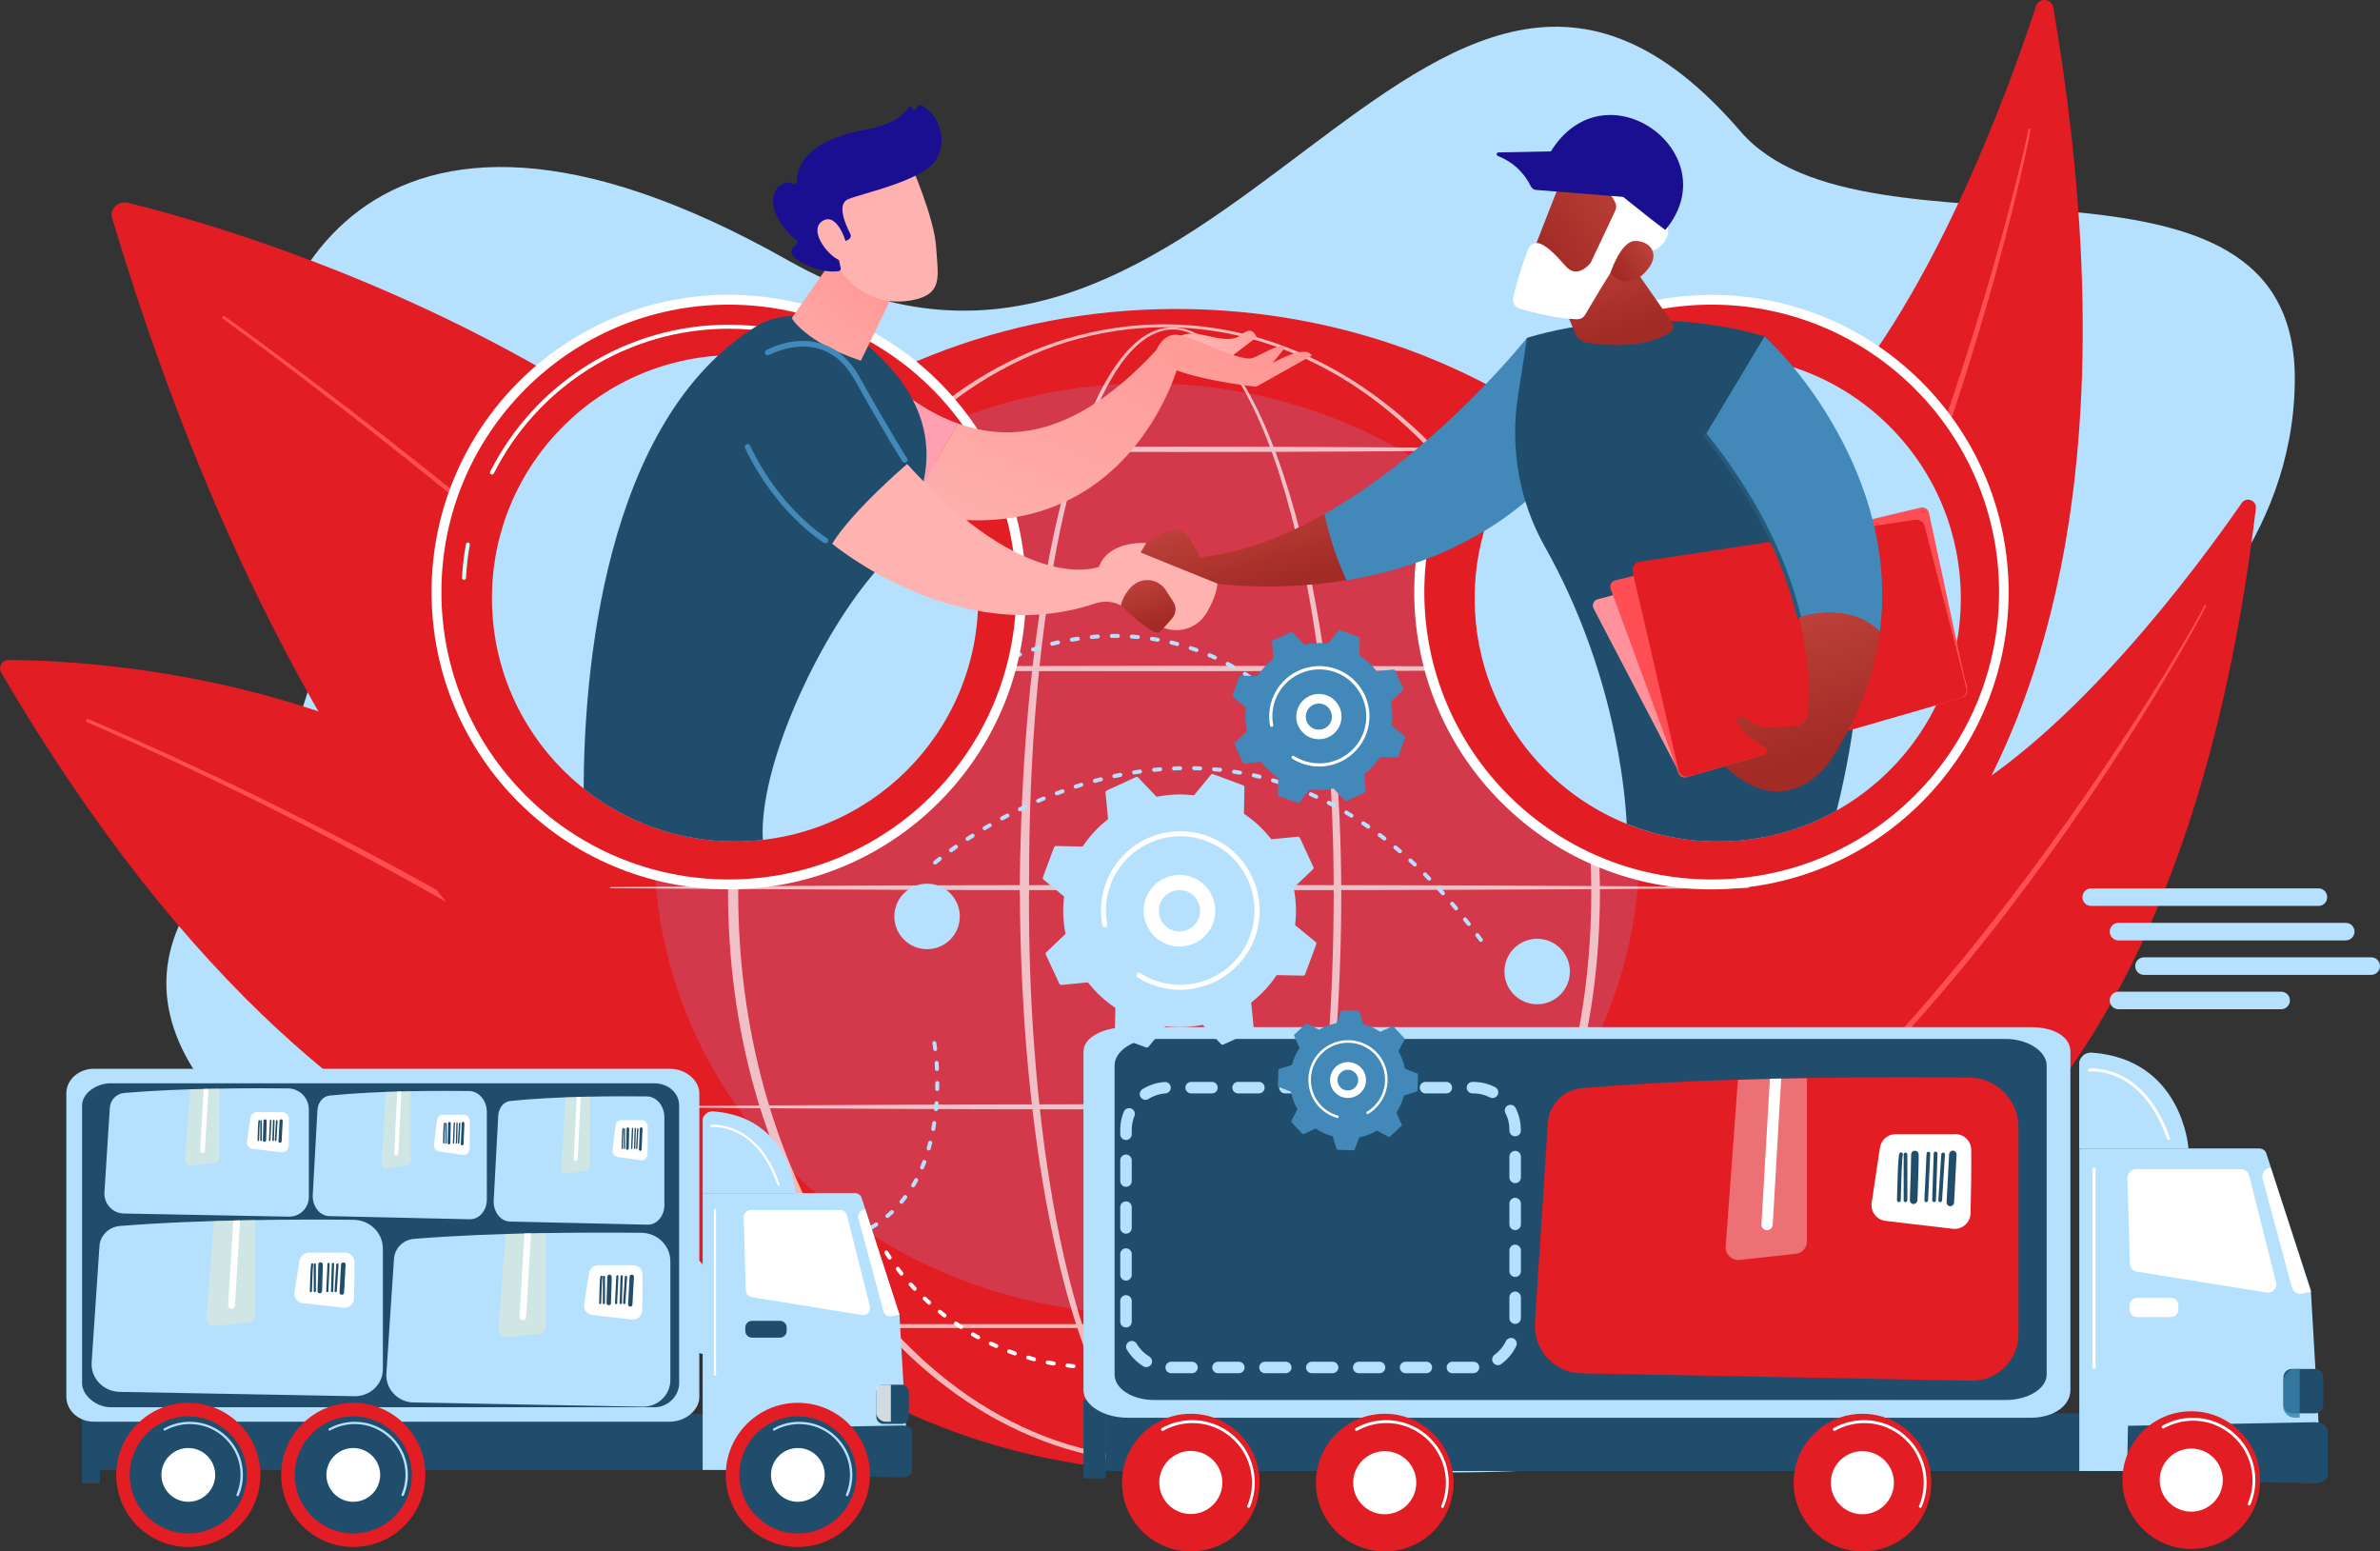 <?xml version="1.0" encoding="utf-8"?>
<!-- Generator: Adobe Illustrator 24.2.3, SVG Export Plug-In . SVG Version: 6.00 Build 0)  -->
<svg version="1.1" id="Layer_1" xmlns="http://www.w3.org/2000/svg" xmlns:xlink="http://www.w3.org/1999/xlink" x="0px" y="0px"
	 viewBox="0 0 2195.5 1431" style="enable-background:new 0 0 2195.5 1431;" xml:space="preserve">
<rect x="0" y="0" width="2195.5" height="1431" fill="#333333" stroke="none"/>
<style type="text/css">
	.st0{fill:#B5E1FF;}
	.st1{fill:#E21D24;}
	.st2{fill:#FF4F55;}
	.st3{opacity:0.18;}
	.st4{fill:#91B3FA;}
	.st5{opacity:0.68;}
	.st6{fill:#FFFFFF;}
	.st7{fill:#CCFFF5;}
	.st8{fill:url(#SVGID_1_);}
	.st9{fill:#4288B9;}
	.st10{fill:#FF9FB1;}
	.st11{fill:url(#SVGID_2_);}
	.st12{fill:url(#SVGID_3_);}
	.st13{fill:url(#SVGID_4_);}
	.st14{fill:#204D6C;}
	.st15{fill:url(#SVGID_5_);}
	.st16{fill:url(#SVGID_6_);}
	.st17{fill:url(#SVGID_7_);}
	.st18{fill:url(#SVGID_8_);}
	.st19{fill:url(#SVGID_9_);}
	.st20{fill:url(#SVGID_10_);}
	.st21{fill:url(#SVGID_11_);}
	.st22{fill:#FF929A;}
	.st23{fill:#265A7A;}
	.st24{fill:url(#SVGID_12_);}
	.st25{fill:url(#SVGID_13_);}
	.st26{fill:url(#SVGID_14_);}
	.st27{fill:url(#SVGID_15_);}
	.st28{fill:url(#SVGID_16_);}
	.st29{opacity:0.8;fill:#3981AA;enable-background:new    ;}
	.st30{opacity:0.37;fill:#FFFFFF;enable-background:new    ;}
	.st31{opacity:0.8;fill:#FFFFFF;enable-background:new    ;}
	.st32{opacity:0.37;fill:#FFEEB6;enable-background:new    ;}
</style>
<g id="Background">
</g>
<g id="Illustration">
	<g>
		<path class="st0" d="M1605.5,121.1c115.3,134,515.6-14.9,511.4,232.2c-4.9,289.3-398.3,374.4-271,577.8s-13.3,431.3-525.2,427
			c-511.9-4.3-1335.4-259.5-1137-536.7C382.1,544.3,250,530,240.3,407.5S331,16.3,727.4,240.4S1313.4-218.2,1605.5,121.1z"/>
		<g>
			<path class="st1" d="M1894.1,6.8c-1.4-8.4-13.2-9.3-15.9-1.2c-25.7,78.5-99.6,282.1-204.3,387.3
				c-170.5,171.3-291.3,456.3-193.6,610.8C1480.3,1003.8,2050.6,924.2,1894.1,6.8z"/>
			<path class="st2" d="M1873,119.5c0,0.3-0.1,0.7-0.1,1l-0.1,0.9l-0.3,1.7l-0.6,3.4l-1.4,6.7c-0.9,4.5-1.9,8.9-2.9,13.4
				c-2,8.9-4,17.8-6.2,26.7c-4.2,17.8-8.7,35.5-13.4,53.1c-9.3,35.3-19.5,70.4-30.3,105.2c-5.4,17.4-11,34.8-16.8,52.1
				c-5.8,17.3-11.8,34.6-18,51.7c-6.1,17.2-12.5,34.3-19.1,51.4c-6.5,17.1-13.3,34-20.2,50.9c-7,16.9-14.1,33.7-21.6,50.4
				s-15.1,33.3-23,49.7c-7.9,16.5-16,32.8-24.5,49s-17.1,32.3-26.2,48.2s-18.4,31.6-28.1,47.1s-19.7,30.8-30.1,45.8
				c-20.9,30-43.3,58.9-67.7,86.2c-0.3,0.4-0.9,0.4-1.3,0.1c-0.4-0.3-0.4-0.9-0.1-1.3l0,0l8.8-10.5l2.2-2.6l2.1-2.7l4.3-5.3l4.3-5.3
				l4.2-5.4c2.8-3.6,5.6-7.2,8.3-10.8c11-14.5,21.5-29.4,31.7-44.5c10.3-15,20-30.4,29.6-45.9c9.5-15.5,18.6-31.3,27.5-47.2
				c17.8-31.8,34.5-64.2,50.1-97.1c15.7-32.9,30.3-66.3,44.3-99.9c7-16.8,13.8-33.7,20.3-50.7c6.6-17,13-34,19.2-51.2
				c6.2-17.1,12.2-34.3,18.1-51.6c5.9-17.2,11.6-34.5,17.2-51.9c11.1-34.7,21.5-69.7,31.3-104.8c4.9-17.6,9.6-35.2,14.1-52.8
				c2.2-8.8,4.4-17.7,6.6-26.5c1.1-4.4,2.1-8.9,3.1-13.3l1.5-6.7l0.7-3.3l0.3-1.7l0.2-0.8l0.1-0.7v-0.2c0.1-0.5,0.5-0.8,1-0.8
				C1872.7,118.5,1873.1,119,1873,119.5z"/>
		</g>
		<g>
			<path class="st1" d="M7.8,608.8c91.3,0.1,622.7,22.2,691.4,524.6c0,0-353.6,75.5-698.1-513C-1.9,615.2,1.8,608.8,7.8,608.8z"/>
			<path class="st2" d="M81.5,663.3c26.9,11.4,53.5,23.3,80,35.5s52.9,24.7,79.1,37.5s52.3,25.9,78.2,39.3
				c25.9,13.4,51.6,27.3,77.1,41.4c51,28.4,101.2,58.3,149.7,90.9c24.3,16.2,48,33.3,71.1,51.4c23,18,45.4,37,66.2,57.8
				c1.4,1.4,1.5,3.8,0,5.2c-1.4,1.4-3.8,1.5-5.2,0l0,0l0,0c-20.4-20.6-42.4-39.5-65.2-57.6c-22.8-18-46.3-35.2-70.4-51.5
				c-48.1-32.8-98-62.9-148.7-91.6c-25.4-14.3-51-28.2-76.7-41.8C290.9,766.2,265,753,238.9,740s-52.4-25.6-78.8-37.9
				c-26.4-12.3-52.9-24.4-79.7-36l0,0c-0.8-0.3-1.2-1.3-0.8-2.1C79.7,663.3,80.7,662.9,81.5,663.3z"/>
		</g>
		<g>
			<path class="st1" d="M118.2,187.1c138.4,33.9,935.3,262,838.1,995.6c0,0-566.4-24.6-852.9-981.7
				C100.9,192.7,109.2,184.9,118.2,187.1z"/>
			<path class="st2" d="M207.5,291.8c35.8,25.8,71,52.3,106.1,79.1c35,26.8,69.7,54,104.1,81.6c68.8,55.2,136.4,112,202.2,170.7
				c32.9,29.4,65.4,59.3,97.2,89.8c15.9,15.3,31.7,30.7,47.3,46.3s31,31.4,46.1,47.5c7.6,8,15.1,16.1,22.6,24.2
				c7.4,8.2,14.9,16.3,22.2,24.6c14.6,16.5,29,33.3,43,50.4c27.9,34.3,54.5,69.7,78,107.3c1.1,1.7,0.6,4-1.2,5.1s-4,0.6-5.1-1.2l0,0
				l0,0c-23.1-37.3-49.4-72.7-77-106.9c-13.8-17.1-28.1-33.8-42.6-50.4c-7.2-8.3-14.6-16.4-22-24.6c-7.4-8.1-14.9-16.2-22.4-24.2
				c-15.1-16.1-30.3-31.9-45.8-47.6c-15.5-15.7-31.1-31.2-47-46.4c-31.7-30.6-63.9-60.6-96.7-90.1C551,568,483.7,511.1,415.2,455.6
				c-34.3-27.7-68.8-55.1-103.7-82s-70-53.6-105.7-79.5l0,0c-0.7-0.5-0.9-1.5-0.3-2.2C205.9,291.5,206.8,291.3,207.5,291.8z"/>
		</g>
		<g>
			<path class="st1" d="M2081,469c0.9-7.5-8.8-11.2-13.1-5c-41.5,59.9-155.2,213.6-270.3,276.2c-187.3,102-361.2,312.7-317.4,468
				C1480.2,1208.2,1982.7,1284.3,2081,469z"/>
			<path class="st2" d="M2035,559c-0.9,2-1.8,3.7-2.8,5.5l-2.8,5.3l-5.8,10.6c-3.9,7-7.9,14-11.9,21c-8.1,14-16.3,27.8-24.6,41.6
				c-16.7,27.5-34.2,54.6-52.1,81.4l-13.5,20l-13.8,19.9c-9.3,13.2-18.6,26.3-28.2,39.2l-7.1,9.7l-7.3,9.7l-7.3,9.7l-3.6,4.8
				l-3.7,4.8l-14.8,19.1l-15.1,18.9c-40.6,50.1-83.8,98.2-130.2,142.9c-1.5,1.4-2.9,2.8-4.4,4.2l-4.4,4.1l-8.9,8.2l-8.9,8.2
				c-3,2.7-6.1,5.3-9.1,8l-9.1,8l-4.6,4l-2.3,2l-2.3,1.9l-18.7,15.3c-3.1,2.6-6.3,5-9.5,7.4l-9.6,7.3c-3.2,2.4-6.4,4.9-9.6,7.3
				l-9.9,7l-9.9,7l-4.9,3.5l-5.1,3.3l-20.4,13.1c-0.4,0.3-1,0.2-1.3-0.3c-0.3-0.4-0.2-1,0.3-1.3l0,0l20-13.5l5-3.4l4.9-3.6l9.7-7.1
				l9.7-7.1c3.2-2.4,6.3-5,9.5-7.5l9.5-7.5c3.1-2.5,6.3-4.9,9.4-7.6l18.5-15.5l2.3-1.9l2.3-2l4.5-4l9-8c3-2.7,6-5.3,9-8l8.8-8.3
				l8.8-8.3l4.4-4.1c1.5-1.4,2.9-2.8,4.3-4.2l17.1-17c1.4-1.4,2.8-2.8,4.2-4.3l4.2-4.3l8.4-8.7c2.8-2.9,5.6-5.8,8.4-8.7l8.2-8.8
				l8.2-8.8l4.1-4.4l4-4.5l16-18c5.3-6,10.5-12.2,15.7-18.3c2.6-3.1,5.3-6.1,7.8-9.2l7.7-9.3l7.7-9.3l3.8-4.6l3.8-4.7
				c40.6-49.9,78.6-101.8,115-154.9c18.1-26.6,35.8-53.5,52.9-80.7c8.6-13.6,17-27.3,25.3-41.1c4.1-6.9,8.2-13.8,12.2-20.8l6-10.5
				l2.9-5.3c0.9-1.7,2-3.6,2.7-5.2l0.1-0.2c0.2-0.5,0.8-0.6,1.2-0.4C2035,558,2035.2,558.5,2035,559z"/>
		</g>
		<g>
			<path class="st0" d="M2138.7,835.6h-209.6c-4.5,0-8.1-3.6-8.1-8.1l0,0c0-4.5,3.6-8.1,8.1-8.1h209.6c4.5,0,8.1,3.6,8.1,8.1l0,0
				C2146.8,832,2143.2,835.6,2138.7,835.6z"/>
			<path class="st0" d="M2163.9,867.4h-209.6c-4.5,0-8.1-3.6-8.1-8.1l0,0c0-4.5,3.6-8.1,8.1-8.1h209.6c4.5,0,8.1,3.6,8.1,8.1l0,0
				C2172,863.8,2168.3,867.4,2163.9,867.4z"/>
			<path class="st0" d="M2104.3,930.9h-150c-4.5,0-8.1-3.6-8.1-8.1l0,0c0-4.5,3.6-8.1,8.1-8.1h150c4.5,0,8.1,3.6,8.1,8.1l0,0
				C2112.4,927.3,2108.7,930.9,2104.3,930.9z"/>
			<path class="st0" d="M2187.4,899.2h-209.6c-4.5,0-8.1-3.6-8.1-8.1l0,0c0-4.5,3.6-8.1,8.1-8.1h209.6c4.5,0,8.1,3.6,8.1,8.1l0,0
				C2195.5,895.5,2191.8,899.2,2187.4,899.2z"/>
		</g>
		<g>
			<path class="st1" d="M1667.8,846.9c-13,296-282.5,524.5-602,510.5s-567.9-265.3-554.9-561.3s282.5-524.5,602-510.5
				C1432.4,299.6,1680.8,550.9,1667.8,846.9z"/>
			<g class="st3">
				<ellipse class="st4" cx="1058" cy="782.8" rx="454.4" ry="429.2"/>
			</g>
			<g class="st5">
				<path class="st6" d="M1237.3,824.1c0,47.3-1.8,94.7-5.4,141.8c-3.8,47.2-9.5,94.2-17.9,140.8c-4.2,23.3-9.1,46.5-15,69.4
					c-5.9,23-12.6,45.7-20.9,68c-4.1,11.1-8.7,22.1-13.8,32.9c-5.1,10.7-10.8,21.2-17.3,31.2c-3.3,5-6.8,9.8-10.7,14.4
					c-3.9,4.6-8,9-12.7,12.8c-4.6,3.9-9.7,7.3-15.3,9.9c-5.6,2.5-11.7,4.1-17.9,4.2c-3.1,0.1-6.2-0.1-9.2-0.7s-6-1.5-8.8-2.6
					c-5.7-2.3-10.9-5.6-15.7-9.3c-4.7-3.8-9-8-13-12.6c-3.9-4.5-7.5-9.3-10.9-14.3c-6.7-9.9-12.4-20.4-17.6-31.1
					c-5.2-10.7-9.8-21.7-13.9-32.8c-8.4-22.2-15.2-45-21.1-67.9c-5.9-23-10.8-46.1-15.1-69.4c-8.5-46.6-14.3-93.6-18.2-140.8
					s-5.8-94.5-6.1-141.8c0-0.7-0.1-1.5-0.1-2.2v-2.2v-4.4l0.1-8.9l0.3-17.7c0.3-11.8,0.6-23.7,1-35.5c0.9-23.6,2.2-47.3,3.9-70.9
					c3.5-47.2,8.7-94.3,16.5-141c3.9-23.3,8.4-46.6,13.9-69.6s11.9-45.9,19.8-68.2c4-11.2,8.3-22.2,13.3-33
					c4.9-10.8,10.5-21.3,17-31.3c6.5-9.9,14-19.4,23.3-27c4.7-3.8,9.8-7,15.4-9.2c2.8-1.1,5.7-2,8.7-2.5s6-0.7,9-0.6
					c6.1,0.2,12,1.7,17.5,4.1s10.6,5.8,15.2,9.5c9.3,7.6,17,16.8,23.8,26.5c6.8,9.8,12.7,20.1,18.1,30.7s10.2,21.4,14.6,32.4
					c8.8,22,16.1,44.6,22.4,67.4s11.7,45.9,16.3,69.1c9.2,46.5,15.6,93.4,19.8,140.6C1235.2,729.4,1237.2,776.7,1237.3,824.1z
					 M1230.3,824.1c0-23.6-0.4-47.1-1.4-70.7c-0.9-23.6-2.3-47.1-4.3-70.6c-3.8-47-9.7-93.8-18.4-140.1c-4.3-23.2-9.4-46.2-15.4-69
					s-13-45.3-21.5-67.2c-4.3-11-8.9-21.8-14.1-32.3s-11-20.8-17.6-30.5c-6.6-9.6-14.1-18.8-23.1-26.3c-4.5-3.7-9.4-7-14.6-9.4
					c-5.3-2.4-10.9-3.9-16.7-4.1c-5.8-0.2-11.5,1-16.8,3.2s-10.3,5.4-14.7,9.1c-9,7.4-16.2,16.8-22.5,26.6
					c-6.3,9.9-11.7,20.4-16.4,31.1c-4.8,10.7-9,21.7-12.8,32.9c-7.6,22.3-13.7,45.1-18.9,68c-5.2,23-9.5,46.2-13.1,69.5
					c-7.2,46.6-11.9,93.6-14.9,140.6c-1.5,23.5-2.5,47.1-3.1,70.7c-0.3,11.8-0.5,23.6-0.6,35.4l-0.1,17.7v8.8v4.4v2.2
					c0,0.7-0.1,1.5-0.1,2.2c-0.1,47.1,1.4,94.3,5,141.3c3.5,47,8.9,93.9,17,140.3c4.1,23.2,8.8,46.3,14.5,69.1
					c5.7,22.8,12.3,45.5,20.4,67.5c4.1,11,8.5,21.9,13.5,32.5c5,10.6,10.6,20.9,17.1,30.6c3.2,4.8,6.7,9.5,10.5,13.9
					s7.9,8.5,12.3,12.2c4.5,3.6,9.3,6.7,14.6,8.9c5.2,2.1,10.9,3.3,16.5,3.1c5.6-0.1,11.2-1.6,16.4-4c5.2-2.4,9.9-5.7,14.3-9.4
					c4.4-3.7,8.4-8,12.1-12.4c3.7-4.5,7.1-9.2,10.3-14.1c6.4-9.8,11.9-20.2,16.8-30.8c4.9-10.6,9.3-21.5,13.4-32.6
					c8-22.1,14.5-44.8,20.1-67.6c5.6-22.9,10.3-46,14.3-69.2c8-46.4,13.4-93.3,16.9-140.3C1228.6,918.4,1230.3,871.2,1230.3,824.1z"
					/>
				<path class="st6" d="M1475.9,824.1c-0.1,30.5-2,60.9-6.1,91.2c-4.1,30.2-10.2,60.1-18.4,89.5c-8.3,29.3-18.7,58.1-31.2,85.8
					c-12.6,27.8-27.3,54.6-44.3,79.9s-36.2,49.1-57.8,70.7c-21.5,21.6-45.3,40.9-71.1,57.1c-25.8,16.2-53.7,29.1-82.9,38
					c-29.2,8.8-59.7,13.3-90.1,13.4c-30.5,0-61-4.5-90.2-13.3s-57.1-21.7-82.9-37.9c-25.8-16.2-49.7-35.5-71.2-57.1
					c-21.6-21.6-40.8-45.4-57.9-70.7c-34.1-50.6-59.1-107.1-75.7-165.8c-8.2-29.4-14.4-59.3-18.4-89.6c-4.1-30.2-6-60.7-6.1-91.2
					c0.1-30.5,2.1-61,6.1-91.2c4.1-30.2,10.3-60.2,18.5-89.5c16.6-58.6,41.7-115.1,75.8-165.6c17-25.3,36.3-49,57.9-70.6
					c21.5-21.5,45.4-40.8,71.2-57c25.8-16.1,53.7-29,82.9-37.8c29.2-8.7,59.6-13.3,90-13.3s60.9,4.6,90,13.3
					c29.1,8.8,57,21.7,82.8,37.9c25.8,16.2,49.6,35.5,71.1,57.1s40.8,45.3,57.8,70.6c17,25.3,31.8,52,44.3,79.8
					c12.6,27.8,23,56.5,31.3,85.8c8.2,29.3,14.4,59.3,18.5,89.5C1473.9,763.1,1475.8,793.6,1475.9,824.1z M1467.9,824.1
					c0-60.2-7.7-120.5-23.5-178.7c-15.9-58.1-40-114.2-73.1-164.6c-16.6-25.2-35.4-48.9-56.4-70.5c-21.1-21.5-44.4-41-69.8-57.2
					c-25.5-16.1-53-29.2-81.8-38c-28.9-8.7-59-13.3-89.2-13.3c-30.2,0.1-60.3,4.7-89.1,13.4c-28.8,8.8-56.3,21.9-81.7,38
					c-25.4,16.2-48.7,35.7-69.7,57.2c-21,21.6-39.8,45.3-56.3,70.5s-30.8,51.8-42.9,79.4c-12.1,27.6-22.1,56.1-30,85.1
					C688.6,703.5,680.9,763.8,681,824c0,60.2,7.7,120.4,23.5,178.5c8,29,17.9,57.5,30.1,85c12.1,27.5,26.4,54.2,42.9,79.3
					c16.5,25.2,35.3,48.9,56.3,70.4s44.3,40.9,69.7,57.1c25.4,16.1,52.9,29.2,81.7,38c28.8,8.7,58.9,13.3,89,13.4
					c30.1,0,60.2-4.6,89-13.3c28.8-8.8,56.3-21.8,81.7-37.9c25.4-16.2,48.7-35.6,69.8-57.1c21.1-21.5,39.9-45.2,56.5-70.4
					c33.1-50.4,57.2-106.4,73.2-164.5C1460.2,944.6,1467.9,884.3,1467.9,824.1z"/>
				<path class="st6" d="M605.2,616.1l60.3-0.5l60.3-0.4l120.7-0.6c40.2-0.2,80.5-0.2,120.7-0.3l120.7-0.2l120.7,0.2l60.3,0.1
					l30.2,0.1l30.2,0.1l120.7,0.6l60.3,0.5l30.2,0.2l30.2,0.3c0.2,0,0.4,0.2,0.4,0.4s-0.2,0.3-0.4,0.4l-30.2,0.3l-30.2,0.2L1450,618
					l-120.7,0.6l-30.2,0.1l-30.2,0.1l-60.3,0.1l-120.7,0.2L967.2,619c-40.2-0.1-80.5,0-120.7-0.3l-120.7-0.6l-60.3-0.4l-60.3-0.5
					c-0.3,0-0.5-0.2-0.5-0.5C604.6,616.3,604.9,616.1,605.2,616.1z"/>
				<path class="st6" d="M745.2,414l21.4-0.3l21.4-0.2l42.8-0.4l85.7-0.6c57.1-0.4,114.2-0.4,171.4-0.5l85.7,0.1l42.8,0.2l21.4,0.1
					l21.4,0.1l85.7,0.6l42.8,0.5l21.4,0.2l21.4,0.3c0.2,0,0.4,0.2,0.3,0.4c0,0.2-0.2,0.3-0.3,0.3l-21.4,0.3l-21.4,0.2l-42.8,0.5
					l-85.7,0.6l-21.4,0.1l-21.4,0.1l-42.8,0.2l-85.7,0.1c-57.1,0-114.2-0.1-171.4-0.5l-85.7-0.6l-42.8-0.4l-21.4-0.2l-21.4-0.3
					c-0.3,0-0.5-0.2-0.5-0.5C744.7,414.2,744.9,414,745.2,414z"/>
				<path class="st6" d="M563.2,818.2l65.6-0.5l65.6-0.4l131.2-0.6c43.7-0.2,87.4-0.2,131.2-0.3l131.2-0.2l131.2,0.2l65.6,0.1
					l32.8,0.1l32.8,0.1l131.2,0.6l65.6,0.5l32.8,0.2l32.8,0.3c0.2,0,0.4,0.2,0.4,0.4s-0.2,0.3-0.4,0.4l-32.8,0.3l-32.8,0.2
					l-65.6,0.5l-131.2,0.6l-32.8,0.1l-32.8,0.1l-65.6,0.1l-131.2,0.2L956.8,821c-43.7-0.1-87.4,0-131.2-0.3l-131.2-0.6l-65.6-0.4
					l-65.6-0.5c-0.3,0-0.5-0.2-0.5-0.5C562.7,818.5,562.9,818.2,563.2,818.2z"/>
				<path class="st6" d="M605.2,1020.4l60.3-0.5l60.3-0.4l120.7-0.6c40.2-0.2,80.5-0.2,120.7-0.3l120.7-0.2l120.7,0.2l60.3,0.1
					l30.2,0.1l30.2,0.1l120.7,0.6l60.3,0.5l30.2,0.2l30.2,0.3c0.2,0,0.4,0.2,0.4,0.4s-0.2,0.3-0.4,0.4l-30.2,0.3l-30.2,0.2
					l-60.3,0.5l-120.7,0.6l-30.2,0.1l-30.2,0.1l-60.3,0.1l-120.7,0.2l-120.7-0.2c-40.2-0.1-80.5,0-120.7-0.3l-120.7-0.6l-60.3-0.4
					l-60.3-0.5c-0.3,0-0.5-0.2-0.5-0.5C604.6,1020.6,604.9,1020.4,605.2,1020.4z"/>
				<path class="st6" d="M1447.9,1224.9H762.4c-1,0-1.9-0.8-1.9-1.8s0.8-1.8,1.9-1.8h685.4c1,0,1.8,0.8,1.8,1.8
					C1449.7,1224,1448.9,1224.9,1447.9,1224.9z"/>
			</g>
			<g>
				<circle class="st0" cx="1418" cy="896.1" r="30.2"/>
				<path class="st0" d="M769.5,1147.9c-0.8,0-1.6-0.6-1.8-1.4c-0.2-1,0.4-2,1.4-2.2c1.8-0.4,3.6-0.9,5.3-1.4c1-0.3,2,0.3,2.3,1.3
					s-0.3,2-1.3,2.3c-1.8,0.5-3.6,1-5.4,1.5C769.8,1147.9,769.6,1147.9,769.5,1147.9z M787.1,1142.3c-0.7,0-1.4-0.4-1.7-1.2
					c-0.4-0.9,0.1-2,1-2.4c1.7-0.7,3.4-1.4,5-2.1c0.9-0.4,2,0,2.4,0.9s0,2-0.9,2.4c-1.7,0.8-3.4,1.5-5.2,2.2
					C787.5,1142.3,787.3,1142.3,787.1,1142.3z M803.6,1134.2c-0.6,0-1.2-0.3-1.6-0.9c-0.5-0.9-0.2-2,0.6-2.5
					c1.6-0.9,3.1-1.9,4.6-2.9c0.9-0.6,2-0.3,2.6,0.5c0.6,0.9,0.3,2-0.5,2.6c-1.6,1-3.2,2-4.8,3
					C804.3,1134.1,804,1134.2,803.6,1134.2z M818.6,1123.4c-0.5,0-1-0.2-1.4-0.6c-0.7-0.8-0.6-1.9,0.2-2.6c1.4-1.2,2.7-2.4,4.1-3.6
					c0.7-0.7,1.9-0.7,2.6,0.1c0.7,0.7,0.7,1.9-0.1,2.6c-1.4,1.3-2.8,2.6-4.2,3.8C819.5,1123.3,819.1,1123.4,818.6,1123.4z
					 M831.6,1110.3c-0.4,0-0.8-0.1-1.2-0.4c-0.8-0.7-0.9-1.8-0.2-2.6c1.2-1.4,2.3-2.8,3.4-4.3c0.6-0.8,1.8-1,2.6-0.4s1,1.8,0.4,2.6
					c-1.1,1.5-2.3,3-3.5,4.4C832.7,1110,832.1,1110.3,831.6,1110.3z M842.3,1095.2c-0.3,0-0.6-0.1-0.9-0.3c-0.9-0.5-1.2-1.7-0.6-2.5
					c0.9-1.5,1.8-3.1,2.7-4.8c0.5-0.9,1.6-1.2,2.5-0.8c0.9,0.5,1.2,1.6,0.8,2.5c-0.9,1.7-1.8,3.3-2.8,4.9
					C843.5,1094.8,842.9,1095.2,842.3,1095.2z M850.6,1078.7c-0.2,0-0.5,0-0.7-0.1c-0.9-0.4-1.4-1.5-1-2.4c0.7-1.7,1.4-3.4,2-5.1
					c0.4-1,1.4-1.4,2.4-1.1c1,0.4,1.4,1.4,1.1,2.4c-0.7,1.8-1.4,3.5-2.1,5.2C852,1078.2,851.3,1078.7,850.6,1078.7z M856.7,1061.2
					c-0.2,0-0.3,0-0.5-0.1c-1-0.3-1.5-1.3-1.3-2.3c0.5-1.7,1-3.5,1.4-5.3c0.3-1,1.3-1.6,2.3-1.3c1,0.3,1.6,1.3,1.3,2.3
					c-0.5,1.8-1,3.6-1.5,5.4C858.3,1060.7,857.5,1061.2,856.7,1061.2z M860.9,1043.2c-0.1,0-0.2,0-0.3,0c-1-0.2-1.7-1.1-1.5-2.2
					c0.3-1.8,0.6-3.6,0.9-5.4c0.2-1,1.1-1.7,2.1-1.5s1.7,1.1,1.5,2.1c-0.3,1.9-0.6,3.7-0.9,5.5
					C862.6,1042.6,861.8,1043.2,860.9,1043.2z M863.5,1024.9c-0.1,0-0.1,0-0.2,0c-1-0.1-1.8-1-1.7-2c0.2-1.8,0.3-3.7,0.5-5.5
					c0.1-1,1-1.8,2-1.7s1.8,1,1.7,2c-0.1,1.9-0.3,3.7-0.5,5.6C865.2,1024.1,864.4,1024.9,863.5,1024.9z M864.6,1006.4
					C864.5,1006.4,864.5,1006.4,864.6,1006.4c-1.1,0-1.9-0.9-1.9-1.9c0-1.9,0.1-3.7,0.1-5.5c0-1,0.8-1.9,1.8-1.9s1.9,0.8,1.9,1.8
					v0.1c0,1.8,0,3.7-0.1,5.5C866.4,1005.6,865.6,1006.4,864.6,1006.4z M864.3,987.9c-1,0-1.8-0.8-1.8-1.8c-0.1-1.9-0.2-3.8-0.3-5.5
					c-0.1-1,0.7-1.9,1.7-2s1.9,0.7,2,1.7c0.1,1.8,0.2,3.6,0.3,5.6C866.2,987,865.4,987.8,864.3,987.9
					C864.4,987.9,864.3,987.9,864.3,987.9z M862.7,969.4c-0.9,0-1.7-0.7-1.8-1.6c-0.4-3.4-0.8-5.4-0.8-5.4c-0.2-1,0.5-2,1.5-2.1
					c1-0.2,2,0.5,2.1,1.5c0,0.1,0.4,2.1,0.8,5.6c0.1,1-0.6,1.9-1.6,2.1C862.9,969.4,862.8,969.4,862.7,969.4z"/>
				<path class="st0" d="M1366.1,868.8c-0.6,0-1.1-0.3-1.5-0.8c-1.1-1.5-2.2-3-3.3-4.4c-0.6-0.8-0.4-2,0.4-2.6s2-0.4,2.6,0.4
					c1.1,1.5,2.2,3,3.3,4.5c0.6,0.8,0.4,2-0.4,2.6C1366.8,868.7,1366.4,868.8,1366.1,868.8z M1354.9,854.1c-0.5,0-1.1-0.2-1.5-0.7
					c-1.1-1.5-2.3-2.9-3.4-4.3c-0.6-0.8-0.5-2,0.3-2.6s2-0.5,2.6,0.3c1.2,1.4,2.3,2.9,3.5,4.4c0.6,0.8,0.5,2-0.3,2.6
					C1355.7,853.9,1355.3,854.1,1354.9,854.1z M1343.2,839.7c-0.5,0-1.1-0.2-1.4-0.7c-1.2-1.4-2.4-2.8-3.6-4.2
					c-0.7-0.8-0.6-1.9,0.2-2.6c0.8-0.7,1.9-0.6,2.6,0.2c1.2,1.4,2.4,2.8,3.6,4.2c0.7,0.8,0.6,1.9-0.2,2.6
					C1344.1,839.6,1343.7,839.7,1343.2,839.7z M1331.1,825.8c-0.5,0-1-0.2-1.4-0.6c-1.2-1.4-2.5-2.7-3.7-4.1
					c-0.7-0.7-0.6-1.9,0.1-2.6c0.7-0.7,1.9-0.6,2.6,0.1c1.3,1.4,2.5,2.7,3.8,4.1c0.7,0.8,0.6,1.9-0.1,2.6
					C1332,825.6,1331.5,825.8,1331.1,825.8z M1318.4,812.3c-0.5,0-1-0.2-1.3-0.6c-1.3-1.3-2.6-2.6-3.9-3.9c-0.7-0.7-0.7-1.9,0-2.6
					c0.7-0.7,1.9-0.7,2.6,0c1.3,1.3,2.6,2.6,3.9,4c0.7,0.7,0.7,1.9,0,2.6C1319.3,812.1,1318.9,812.3,1318.4,812.3z M1305.2,799.3
					c-0.5,0-0.9-0.2-1.3-0.5c-1.4-1.3-2.7-2.5-4.1-3.8c-0.8-0.7-0.8-1.9-0.1-2.6c0.7-0.8,1.9-0.8,2.6-0.1c1.4,1.2,2.7,2.5,4.1,3.8
					c0.7,0.7,0.8,1.9,0.1,2.6C1306.2,799.1,1305.7,799.3,1305.2,799.3z M862.6,797.4c-0.5,0-1-0.2-1.4-0.6c-0.7-0.8-0.6-1.9,0.2-2.6
					c0.1-0.1,1.6-1.3,4.4-3.6c0.8-0.6,2-0.5,2.6,0.3s0.5,2-0.3,2.6c-2.8,2.2-4.3,3.5-4.3,3.5C863.5,797.3,863,797.4,862.6,797.4z
					 M1291.4,787c-0.4,0-0.9-0.1-1.2-0.4c-1.4-1.2-2.8-2.4-4.2-3.6c-0.8-0.7-0.9-1.8-0.2-2.6c0.7-0.8,1.8-0.9,2.6-0.2
					c1.4,1.2,2.8,2.4,4.3,3.6c0.8,0.7,0.9,1.8,0.2,2.6C1292.5,786.8,1292,787,1291.4,787z M877.3,786.1c-0.6,0-1.1-0.3-1.5-0.8
					c-0.6-0.8-0.4-2,0.4-2.6c1.4-1,2.9-2.1,4.6-3.2c0.8-0.6,2-0.4,2.6,0.5c0.6,0.8,0.4,2-0.5,2.6c-1.6,1.1-3.1,2.2-4.5,3.2
					C878.1,786,877.7,786.1,877.3,786.1z M892.6,775.6c-0.6,0-1.2-0.3-1.6-0.8c-0.6-0.9-0.3-2,0.5-2.6c1.5-1,3.1-2,4.7-3
					c0.9-0.5,2-0.3,2.6,0.6c0.5,0.9,0.3,2-0.6,2.6c-1.6,1-3.2,2-4.7,3C893.3,775.5,893,775.6,892.6,775.6z M1277.1,775.3
					c-0.4,0-0.8-0.1-1.1-0.4c-1.5-1.1-2.9-2.3-4.4-3.3c-0.8-0.6-1-1.8-0.4-2.6s1.8-1,2.6-0.4c1.5,1.1,3,2.2,4.4,3.4
					c0.8,0.6,1,1.8,0.3,2.6C1278.2,775,1277.7,775.3,1277.1,775.3z M908.3,765.8c-0.6,0-1.2-0.3-1.6-0.9c-0.5-0.9-0.2-2,0.6-2.5
					c1.6-0.9,3.2-1.9,4.8-2.8c0.9-0.5,2-0.2,2.5,0.7s0.2,2-0.7,2.5c-1.6,0.9-3.2,1.9-4.8,2.8C909,765.8,908.7,765.8,908.3,765.8z
					 M1262.2,764.3c-0.4,0-0.7-0.1-1.1-0.3c-1.5-1.1-3-2.1-4.6-3.1c-0.8-0.6-1.1-1.7-0.5-2.6c0.6-0.8,1.7-1.1,2.6-0.5
					c1.5,1,3.1,2.1,4.6,3.1c0.8,0.6,1,1.7,0.5,2.6C1263.4,764.1,1262.8,764.3,1262.2,764.3z M924.4,756.7c-0.7,0-1.3-0.4-1.6-1
					c-0.5-0.9-0.1-2,0.8-2.5c1.6-0.9,3.3-1.7,4.9-2.6c0.9-0.5,2-0.1,2.5,0.8c0.5,0.9,0.1,2-0.8,2.5c-1.7,0.9-3.3,1.7-4.9,2.6
					C925,756.6,924.7,756.7,924.4,756.7z M1246.7,754.2c-0.3,0-0.7-0.1-1-0.3c-1.6-1-3.1-1.9-4.7-2.9c-0.9-0.5-1.2-1.7-0.6-2.5
					c0.5-0.9,1.7-1.2,2.5-0.6c1.6,0.9,3.2,1.9,4.8,2.9c0.9,0.5,1.1,1.7,0.6,2.5C1248,753.9,1247.4,754.2,1246.7,754.2z M940.9,748.3
					c-0.7,0-1.3-0.4-1.7-1c-0.4-0.9-0.1-2,0.9-2.5c1.7-0.8,3.3-1.6,5-2.4c0.9-0.4,2,0,2.5,0.9c0.4,0.9,0,2-0.9,2.5
					c-1.7,0.8-3.3,1.6-5,2.4C941.5,748.2,941.2,748.3,940.9,748.3z M1230.7,744.9c-0.3,0-0.6-0.1-0.9-0.2c-1.6-0.9-3.3-1.7-4.9-2.6
					c-0.9-0.5-1.3-1.6-0.8-2.5s1.6-1.3,2.5-0.8c1.6,0.8,3.3,1.7,4.9,2.6c0.9,0.5,1.2,1.6,0.7,2.5
					C1232,744.6,1231.4,744.9,1230.7,744.9z M957.7,740.5c-0.7,0-1.4-0.4-1.7-1.1c-0.4-0.9,0-2,1-2.4c1.7-0.7,3.4-1.5,5.1-2.2
					c0.9-0.4,2,0.1,2.4,1s-0.1,2-1,2.4c-1.7,0.7-3.4,1.4-5.1,2.2C958.2,740.5,958,740.5,957.7,740.5z M1214.2,736.7
					c-0.3,0-0.5-0.1-0.8-0.2c-1.7-0.8-3.4-1.5-5-2.3c-0.9-0.4-1.4-1.5-0.9-2.4c0.4-0.9,1.5-1.4,2.4-0.9c1.7,0.7,3.4,1.5,5.1,2.3
					c0.9,0.4,1.3,1.5,0.9,2.5C1215.6,736.3,1214.9,736.7,1214.2,736.7z M974.9,733.6c-0.7,0-1.4-0.5-1.7-1.2c-0.4-1,0.1-2,1.1-2.4
					c1.7-0.7,3.5-1.3,5.2-1.9c1-0.3,2,0.1,2.4,1.1s-0.1,2-1.1,2.4c-1.7,0.6-3.5,1.3-5.2,1.9C975.3,733.5,975.1,733.6,974.9,733.6z
					 M1197.2,729.4c-0.2,0-0.4,0-0.7-0.1c-1.7-0.7-3.4-1.3-5.2-1.9c-1-0.4-1.5-1.4-1.1-2.4s1.4-1.5,2.4-1.1c1.7,0.6,3.5,1.3,5.2,2
					c1,0.4,1.4,1.4,1.1,2.4C1198.6,729,1197.9,729.4,1197.2,729.4z M992.3,727.4c-0.8,0-1.5-0.5-1.8-1.3c-0.3-1,0.2-2,1.2-2.3
					c1.8-0.6,3.5-1.1,5.3-1.7c1-0.3,2,0.2,2.3,1.2s-0.2,2-1.2,2.3c-1.8,0.5-3.5,1.1-5.3,1.7C992.7,727.4,992.5,727.4,992.3,727.4z
					 M1179.7,723.3c-0.2,0-0.4,0-0.6-0.1c-1.8-0.6-3.5-1.1-5.3-1.6c-1-0.3-1.5-1.3-1.3-2.3c0.3-1,1.3-1.5,2.3-1.3
					c1.8,0.5,3.6,1.1,5.3,1.6c1,0.3,1.5,1.3,1.2,2.3C1181.2,722.8,1180.5,723.3,1179.7,723.3z M1010.1,722.1c-0.8,0-1.6-0.5-1.8-1.4
					c-0.3-1,0.3-2,1.3-2.3c1.8-0.5,3.6-1,5.4-1.4c1-0.3,2,0.3,2.3,1.3s-0.3,2-1.3,2.3c-1.8,0.5-3.6,0.9-5.3,1.4
					C1010.4,722.1,1010.2,722.1,1010.1,722.1z M1161.9,718.3c-0.1,0-0.3,0-0.4-0.1c-1.8-0.4-3.6-0.9-5.4-1.3c-1-0.2-1.6-1.2-1.4-2.2
					s1.2-1.6,2.2-1.4c1.8,0.4,3.6,0.8,5.4,1.3c1,0.2,1.6,1.2,1.4,2.2C1163.5,717.7,1162.8,718.3,1161.9,718.3z M1028,717.7
					c-0.9,0-1.6-0.6-1.8-1.5c-0.2-1,0.4-2,1.4-2.2c1.8-0.4,3.6-0.8,5.5-1.1c1-0.2,2,0.4,2.2,1.5c0.2,1-0.4,2-1.5,2.2
					c-1.8,0.4-3.6,0.7-5.4,1.1C1028.3,717.7,1028.2,717.7,1028,717.7z M1143.8,714.5c-0.1,0-0.2,0-0.3,0c-1.8-0.3-3.6-0.6-5.4-0.9
					c-1-0.2-1.7-1.1-1.5-2.1s1.1-1.7,2.1-1.5c1.8,0.3,3.7,0.6,5.5,0.9c1,0.2,1.7,1.1,1.5,2.1
					C1145.5,713.9,1144.7,714.5,1143.8,714.5z M1046.2,714.3c-0.9,0-1.7-0.6-1.8-1.6c-0.2-1,0.5-2,1.5-2.1c1.8-0.3,3.7-0.6,5.5-0.8
					c1-0.1,1.9,0.6,2.1,1.6c0.1,1-0.6,1.9-1.6,2.1c-1.8,0.3-3.6,0.5-5.5,0.8C1046.4,714.2,1046.3,714.3,1046.2,714.3z M1125.5,711.9
					c-0.1,0-0.1,0-0.2,0c-1.8-0.2-3.7-0.4-5.5-0.5c-1-0.1-1.8-1-1.7-2c0.1-1,1-1.8,2-1.7c1.8,0.2,3.7,0.3,5.6,0.5c1,0.1,1.8,1,1.6,2
					C1127.2,711.2,1126.4,711.9,1125.5,711.9z M1064.6,711.9c-0.9,0-1.7-0.7-1.8-1.7c-0.1-1,0.6-1.9,1.7-2c1.8-0.2,3.7-0.4,5.6-0.5
					c1-0.1,1.9,0.7,2,1.7s-0.7,1.9-1.7,2c-1.8,0.2-3.7,0.3-5.5,0.5C1064.7,711.9,1064.6,711.9,1064.6,711.9z M1107.1,710.6
					C1107,710.6,1107,710.6,1107.1,710.6c-1.9-0.1-3.8-0.1-5.6-0.2c-1,0-1.8-0.9-1.8-1.9s0.9-1.9,1.9-1.8c1.9,0,3.7,0.1,5.6,0.2
					c1,0,1.8,0.9,1.8,1.9C1108.9,709.8,1108.1,710.6,1107.1,710.6z M1083,710.6c-1,0-1.8-0.8-1.8-1.8s0.8-1.9,1.8-1.9
					c1.9-0.1,3.7-0.1,5.6-0.2c1,0,1.9,0.8,1.9,1.8s-0.8,1.9-1.8,1.9C1086.8,710.4,1084.9,710.5,1083,710.6
					C1083.1,710.6,1083,710.6,1083,710.6z"/>
				<ellipse class="st0" cx="855.2" cy="845.3" rx="30.2" ry="30.2"/>
				<path class="st0" d="M1235.8,723.9c-0.7,0-1.4-0.4-1.7-1.1c-0.7-1.7-1.5-3.4-2.3-5c-0.4-0.9,0-2,0.9-2.5c0.9-0.4,2,0,2.5,0.9
					c0.8,1.7,1.6,3.4,2.3,5.1c0.4,0.9,0,2-0.9,2.4C1236.3,723.8,1236.1,723.9,1235.8,723.9z M1227.6,707.3c-0.7,0-1.3-0.3-1.6-1
					c-0.9-1.6-1.8-3.2-2.7-4.8c-0.5-0.9-0.2-2,0.7-2.5c0.9-0.5,2-0.2,2.5,0.7c0.9,1.6,1.9,3.2,2.8,4.9c0.5,0.9,0.2,2-0.7,2.5
					C1228.2,707.2,1227.9,707.3,1227.6,707.3z M1218,691.5c-0.6,0-1.2-0.3-1.5-0.8c-1-1.5-2-3-3.1-4.6c-0.6-0.8-0.4-2,0.5-2.6
					c0.8-0.6,2-0.4,2.6,0.5c1.1,1.5,2.1,3.1,3.1,4.6c0.6,0.9,0.3,2-0.5,2.6C1218.7,691.4,1218.4,691.5,1218,691.5z M1207.2,676.5
					c-0.5,0-1.1-0.2-1.5-0.7c-1.1-1.4-2.3-2.9-3.5-4.3c-0.7-0.8-0.5-2,0.2-2.6c0.8-0.7,2-0.5,2.6,0.2c1.2,1.4,2.4,2.9,3.5,4.4
					c0.6,0.8,0.5,2-0.3,2.6C1208,676.4,1207.6,676.5,1207.2,676.5z M1195.2,662.4c-0.5,0-1-0.2-1.4-0.6c-1.2-1.3-2.5-2.7-3.8-4
					c-0.7-0.7-0.7-1.9,0-2.6c0.7-0.7,1.9-0.7,2.6,0c1.3,1.3,2.6,2.7,3.8,4.1c0.7,0.8,0.6,1.9-0.1,2.6
					C1196.1,662.3,1195.6,662.4,1195.2,662.4z M1182.1,649.4c-0.4,0-0.9-0.2-1.3-0.5c-1.3-1.2-2.7-2.5-4.1-3.7
					c-0.8-0.7-0.8-1.8-0.2-2.6c0.7-0.8,1.8-0.8,2.6-0.2c1.4,1.2,2.8,2.5,4.2,3.7c0.8,0.7,0.8,1.9,0.1,2.6
					C1183.1,649.2,1182.6,649.4,1182.1,649.4z M1168,637.3c-0.4,0-0.8-0.1-1.1-0.4c-1.4-1.1-2.9-2.3-4.4-3.4c-0.8-0.6-1-1.8-0.4-2.6
					s1.8-1,2.6-0.4c1.5,1.1,3,2.3,4.4,3.4c0.8,0.6,0.9,1.8,0.3,2.6C1169.1,637.1,1168.6,637.3,1168,637.3z M887.9,635.6
					c-0.6,0-1.1-0.2-1.5-0.7c-0.6-0.8-0.5-2,0.3-2.6c1.5-1.1,3-2.3,4.5-3.3c0.8-0.6,2-0.4,2.6,0.4c0.6,0.8,0.4,2-0.4,2.6
					c-1.5,1.1-3,2.2-4.4,3.3C888.7,635.5,888.3,635.6,887.9,635.6z M1153,626.5c-0.4,0-0.7-0.1-1-0.3c-1.5-1-3.1-2-4.6-3
					c-0.9-0.5-1.1-1.7-0.6-2.6c0.5-0.9,1.7-1.1,2.6-0.6c1.6,1,3.1,2,4.7,3.1c0.8,0.6,1.1,1.7,0.5,2.6
					C1154.2,626.2,1153.6,626.5,1153,626.5z M903.1,625c-0.6,0-1.2-0.3-1.6-0.9c-0.6-0.9-0.3-2,0.6-2.6c1.6-1,3.2-2,4.7-3
					c0.9-0.5,2-0.3,2.5,0.6c0.5,0.9,0.3,2-0.6,2.5c-1.6,1-3.1,1.9-4.7,2.9C903.8,624.9,903.4,625,903.1,625z M1137.3,616.8
					c-0.3,0-0.6-0.1-0.9-0.2c-1.6-0.9-3.2-1.8-4.8-2.6c-0.9-0.5-1.2-1.6-0.8-2.5c0.5-0.9,1.6-1.2,2.5-0.8c1.6,0.9,3.3,1.8,4.9,2.7
					c0.9,0.5,1.2,1.6,0.7,2.5C1138.5,616.5,1137.9,616.8,1137.3,616.8z M919.1,615.6c-0.7,0-1.3-0.4-1.6-1c-0.5-0.9-0.1-2,0.8-2.5
					c1.6-0.9,3.3-1.7,5-2.6c0.9-0.5,2-0.1,2.5,0.8c0.5,0.9,0.1,2-0.8,2.5c-1.6,0.8-3.3,1.7-4.9,2.5
					C919.7,615.6,919.4,615.6,919.1,615.6z M1120.8,608.4c-0.3,0-0.5-0.1-0.8-0.2c-1.7-0.8-3.4-1.5-5-2.2c-0.9-0.4-1.4-1.5-1-2.4
					s1.5-1.4,2.4-1c1.7,0.7,3.4,1.5,5.1,2.3c0.9,0.4,1.3,1.5,0.9,2.5C1122.1,608,1121.5,608.4,1120.8,608.4z M935.7,607.6
					c-0.7,0-1.4-0.4-1.7-1.1c-0.4-0.9,0-2,1-2.4c1.7-0.7,3.4-1.5,5.2-2.2c0.9-0.4,2,0.1,2.4,1s-0.1,2-1,2.4
					c-1.7,0.7-3.4,1.4-5.1,2.1C936.2,607.6,936,607.6,935.7,607.6z M1103.7,601.4c-0.2,0-0.4,0-0.6-0.1c-1.7-0.6-3.5-1.2-5.2-1.8
					c-1-0.3-1.5-1.4-1.2-2.3c0.3-1,1.4-1.5,2.3-1.2c1.8,0.6,3.5,1.2,5.3,1.8c1,0.3,1.5,1.4,1.1,2.4
					C1105.1,601,1104.4,601.4,1103.7,601.4z M953,601c-0.8,0-1.5-0.5-1.8-1.3c-0.3-1,0.2-2,1.2-2.3c1.7-0.6,3.5-1.2,5.3-1.7
					c1-0.3,2,0.2,2.3,1.2s-0.2,2-1.2,2.3c-1.8,0.6-3.5,1.1-5.2,1.7C953.4,601,953.2,601,953,601z M1086,595.9c-0.2,0-0.3,0-0.5-0.1
					c-1.8-0.5-3.6-0.9-5.3-1.4c-1-0.2-1.6-1.2-1.4-2.2s1.2-1.6,2.2-1.4c1.8,0.4,3.6,0.9,5.4,1.4c1,0.3,1.6,1.3,1.3,2.3
					C1087.6,595.3,1086.8,595.9,1086,595.9z M970.7,595.7c-0.8,0-1.6-0.6-1.8-1.4c-0.3-1,0.3-2,1.3-2.3c1.8-0.5,3.6-0.9,5.4-1.3
					c1-0.2,2,0.4,2.2,1.4s-0.4,2-1.4,2.2c-1.8,0.4-3.6,0.8-5.4,1.3C971,595.7,970.9,595.7,970.7,595.7z M1068,591.9
					c-0.1,0-0.2,0-0.3,0c-1.8-0.3-3.6-0.6-5.4-0.9c-1-0.2-1.7-1.1-1.5-2.1s1.1-1.7,2.1-1.5c1.8,0.3,3.7,0.6,5.5,0.9
					c1,0.2,1.7,1.1,1.5,2.1C1069.6,591.2,1068.8,591.9,1068,591.9z M988.8,591.8c-0.9,0-1.7-0.6-1.8-1.5c-0.2-1,0.5-2,1.5-2.1
					c1.8-0.3,3.7-0.6,5.5-0.9c1-0.2,2,0.5,2.1,1.6c0.2,1-0.5,2-1.6,2.1c-1.8,0.3-3.6,0.6-5.4,0.9C989,591.8,988.9,591.8,988.8,591.8
					z M1007.1,589.4c-0.9,0-1.8-0.7-1.8-1.7c-0.1-1,0.7-1.9,1.7-2c1.8-0.2,3.7-0.3,5.6-0.5c1-0.1,1.9,0.7,2,1.7s-0.7,1.9-1.7,2
					c-1.8,0.1-3.7,0.3-5.5,0.4C1007.3,589.4,1007.2,589.4,1007.1,589.4z M1049.6,589.4c-0.1,0-0.1,0-0.2,0c-1.8-0.2-3.7-0.3-5.5-0.4
					c-1-0.1-1.8-1-1.7-2c0.1-1,1-1.8,2-1.7c1.9,0.1,3.7,0.3,5.6,0.5c1,0.1,1.8,1,1.7,2C1051.4,588.6,1050.6,589.4,1049.6,589.4z
					 M1025.6,588.4c-1,0-1.8-0.8-1.8-1.8s0.8-1.9,1.8-1.9c1.9,0,3.7,0,5.6,0c1,0,1.8,0.8,1.8,1.9c0,1-0.8,1.9-1.9,1.8
					C1029.3,588.4,1027.5,588.4,1025.6,588.4L1025.6,588.4z"/>
			</g>
		</g>
		<g>
			<g>
				
					<ellipse transform="matrix(0.707 -0.707 0.707 0.707 76.326 1276.446)" class="st6" cx="1579" cy="546.1" rx="274.2" ry="274.2"/>
				<ellipse class="st1" cx="1579" cy="546.1" rx="265.1" ry="265.1"/>
				
					<ellipse transform="matrix(0.707 -0.707 0.707 0.707 73.996 1282.237)" class="st0" cx="1584.8" cy="551.8" rx="224.3" ry="224.3"/>
			</g>
			<g>
				<ellipse class="st6" cx="672.3" cy="546.1" rx="274.2" ry="274.2"/>
				<circle class="st1" cx="672.3" cy="546.1" r="265.1"/>
				<path class="st7" d="M428,534.8C428,534.8,427.9,534.8,428,534.8c-1.1-0.1-1.9-0.9-1.8-1.9c0.5-10.4,1.8-20.8,3.6-31
					c0.2-1,1.1-1.7,2.1-1.5s1.7,1.1,1.5,2.1c-1.8,10-3,20.3-3.5,30.5C429.8,534,429,534.8,428,534.8z"/>
				<path class="st6" d="M453.8,437.7c-0.3,0-0.6-0.1-0.8-0.2c-0.9-0.5-1.3-1.6-0.8-2.5c20.3-40.1,51.1-74,89.3-97.9
					c39.2-24.6,84.4-37.6,130.9-37.6h0.1c14.9,0,29.9,1.4,44.5,4c1,0.2,1.7,1.1,1.5,2.2c-0.2,1-1.1,1.7-2.2,1.5
					c-14.4-2.6-29.1-4-43.8-4h-0.1c-45.8,0-90.3,12.8-128.9,37c-37.6,23.6-68,56.9-87.9,96.4C455.1,437.3,454.5,437.7,453.8,437.7z"
					/>
				<ellipse class="st0" cx="678.1" cy="551.8" rx="224.3" ry="224.3"/>
			</g>
			<g>
				
					<linearGradient id="SVGID_1_" gradientUnits="userSpaceOnUse" x1="1145.617" y1="-628.184" x2="1120.905" y2="-709.691" gradientTransform="matrix(1 0 0 1 0 1178.11)">
					<stop  offset="0" style="stop-color:#A22B25"/>
					<stop  offset="1" style="stop-color:#C0423C"/>
				</linearGradient>
				<path class="st8" d="M1106.5,514.1c0,0-10.6-27.9-23-25.4c-12.4,2.6-25.9,12.1-25.9,12.1l-19.9,26.9c0,0,55.9,22,75.5,9.4
					c0,0,57,9.9,129.1-2c-10.4-22-16.6-44.1-20.3-61.2C1185.4,494.7,1146.1,510.1,1106.5,514.1z"/>
				<path class="st9" d="M1408.6,311.7c0,0-81.7,102.9-186.7,162.3c3.6,17.1,9.9,39.2,20.3,61.2c54.5-8.9,117.6-30.3,171-77.7
					L1408.6,311.7z"/>
			</g>
			<path class="st10" d="M796.5,325.3l5.1,136.2c14.4,5,28.1,8.8,41.2,11.7c8.2-26.3,26.2-58.6,40.9-82.6
				C829.5,371.5,796.5,325.3,796.5,325.3z"/>
			
				<linearGradient id="SVGID_2_" gradientUnits="userSpaceOnUse" x1="1060.204" y1="-987.394" x2="904.212" y2="-636.412" gradientTransform="matrix(1 0 0 1 0 1178.11)">
				<stop  offset="0" style="stop-color:#FF928E"/>
				<stop  offset="1" style="stop-color:#FEB3B1"/>
			</linearGradient>
			<path class="st11" d="M1066.6,323c-74.2,80.1-134.3,84.9-183,67.6c-14.7,24-32.7,56.3-40.9,82.6
				c198.2,43.7,244.9-138.5,244.9-138.5L1066.6,323z"/>
			
				<linearGradient id="SVGID_3_" gradientUnits="userSpaceOnUse" x1="1159.949" y1="-906.565" x2="1112.613" y2="-857.125" gradientTransform="matrix(1 0 0 1 0 1178.11)">
				<stop  offset="0" style="stop-color:#FF928E"/>
				<stop  offset="1" style="stop-color:#FEB3B1"/>
			</linearGradient>
			<path class="st12" d="M1081.7,314.5c0,0,8.5-9.2,24.4-6.3c15.8,2.9,29.9,8.4,39.8,0s13.3,2.9,13.3,2.9l-29.5,22.4L1081.7,314.5z"
				/>
			
				<linearGradient id="SVGID_4_" gradientUnits="userSpaceOnUse" x1="1175.447" y1="-936.175" x2="1019.454" y2="-585.193" gradientTransform="matrix(1 0 0 1 0 1178.11)">
				<stop  offset="0" style="stop-color:#FF928E"/>
				<stop  offset="1" style="stop-color:#FEB3B1"/>
			</linearGradient>
			<path class="st13" d="M1064,330.2c0,0,5.9-24.5,23.5-21.1c17.7,3.4,57.7,25.2,68.1,21.1c10.3-4,23.5-13.6,30.3-10.2l-11.9,14.8
				c0,0,30.7-17.7,36-6.8l-51.1,28.7C1158.9,356.7,1084.2,349.2,1064,330.2z"/>
			<g>
				<path class="st14" d="M804.4,530.9c54-64.3,74.7-132.8,10.4-198.8s-115.9-31.9-115.9-31.9c-143.6,87.5-160.2,325.7-160.5,427.2
					c38.3,30.5,86.8,48.8,139.6,48.8c8.7,0,17.2-0.5,25.7-1.5C699.8,707.3,753.9,591,804.4,530.9z"/>
			</g>
			
				<linearGradient id="SVGID_5_" gradientUnits="userSpaceOnUse" x1="829.972" y1="-955.901" x2="705.479" y2="-804.409" gradientTransform="matrix(1 0 0 1 0 1178.11)">
				<stop  offset="0" style="stop-color:#FF928E"/>
				<stop  offset="1" style="stop-color:#FEB3B1"/>
			</linearGradient>
			<path class="st15" d="M791.9,201.7c0,4.3-61.5,91.6-61.5,91.6s11,21.7,63.7,39.4l45.5-93.5L791.9,201.7z"/>
			
				<linearGradient id="SVGID_6_" gradientUnits="userSpaceOnUse" x1="1084.135" y1="-913.712" x2="1025.638" y2="-804.218" gradientTransform="matrix(1 0 0 1 0 1178.11)">
				<stop  offset="0" style="stop-color:#FF928E"/>
				<stop  offset="1" style="stop-color:#FEB3B1"/>
			</linearGradient>
			<path class="st16" d="M767.7,501.5c0,0,116.6,97.7,242.6,55.1c7.8-2.6,16.4-2.1,23.6,1.8l36.2,19.1c15.2,8,34,2.8,42.8-12
				c5-8.4,9.3-18,10.2-27.2l-70.9-28.7l5.2-8.7c0,0-34.6-2.9-43.6,21.9c0,0-65.9,27.4-177-94.8C836.9,427.9,786.5,470.8,767.7,501.5
				z"/>
			<path class="st9" d="M761.4,501.1c-0.5,0-1-0.1-1.4-0.4c-49.3-33.3-72.4-87-72.7-87.5c-0.6-1.3,0.1-2.8,1.4-3.4
				c1.3-0.6,2.8,0.1,3.4,1.4c0.2,0.5,22.8,52.9,70.8,85.3c1.2,0.8,1.5,2.4,0.7,3.6C763.1,500.7,762.3,501.1,761.4,501.1z"/>
			<path class="st9" d="M834.6,426.8c-0.8,0-1.7-0.4-2.2-1.2c-0.1-0.2-15.2-23.6-43.7-74.8c-8.7-15.6-20.1-25.5-34-29.3
				c-22.9-6.4-45.1,5.9-45.3,6c-1.2,0.7-2.8,0.3-3.5-1c-0.7-1.2-0.3-2.8,1-3.5c1-0.6,24.1-13.5,49.2-6.5
				c15.2,4.2,27.7,14.9,37.1,31.8c28.5,51,43.4,74.3,43.6,74.5c0.8,1.2,0.4,2.8-0.8,3.6C835.5,426.7,835.1,426.8,834.6,426.8z"/>
			<g>
				
					<linearGradient id="SVGID_7_" gradientUnits="userSpaceOnUse" x1="752.307" y1="-1106.817" x2="803.304" y2="-985.323" gradientTransform="matrix(1 0 0 1 0 1178.11)">
					<stop  offset="0" style="stop-color:#FF928E"/>
					<stop  offset="1" style="stop-color:#FEB3B1"/>
				</linearGradient>
				<path class="st17" d="M840.3,151.7c0,0,21.9,50.2,23.3,76.6c1.5,26.4,7.2,43.5-23.3,48.8s-56.2-9.9-70.1-36.2
					c0,0-21.8-40.5-16.9-57.1C758.2,167.3,840.3,151.7,840.3,151.7z"/>
				
					<linearGradient id="SVGID_8_" gradientUnits="userSpaceOnUse" x1="674.418" y1="-1193.425" x2="725.415" y2="-1115.429" gradientTransform="matrix(1 0 0 1 0 1178.11)">
					<stop  offset="0" style="stop-color:#09005D"/>
					<stop  offset="1" style="stop-color:#1A0F91"/>
				</linearGradient>
				<path class="st18" d="M780.6,222l1.7-0.8c2.2-1,3.2-3.6,2-5.7c-4.3-8.3-12.7-27.3-1.9-31.8c14-5.7,69.2-17,81.2-36.6
					c11.5-18.9,1.3-43.2-14-50.1c-1-0.5-2.2-0.1-2.8,0.9l-1.3,2.4c-0.9,1.6-3.3,1.4-3.8-0.4l0,0c-0.5-1.7-2.8-2.1-3.7-0.5
					c-3.7,5.9-13.6,15.4-40,20.3c-37.6,6.9-62.5,22.2-63.1,48.2c0,1.7-1.8,2.6-3.2,1.7c-2.8-1.7-7.2-2.5-13.2,2.5
					c-10.3,8.7-6.1,31.2,16.5,49.8c1.1,0.9,1.1,2.6-0.1,3.3c-4.1,2.7-10.2,9,5.6,17.5c16.4,8.8,28.7,8.1,33.4,7.3
					c1.2-0.2,1.9-1.3,1.7-2.5l-5-22.8c-0.3-1.3,0.7-2.5,2-2.5h8L780.6,222L780.6,222z"/>
				
					<linearGradient id="SVGID_9_" gradientUnits="userSpaceOnUse" x1="712.177" y1="-1089.973" x2="763.174" y2="-968.479" gradientTransform="matrix(1 0 0 1 0 1178.11)">
					<stop  offset="0" style="stop-color:#FF928E"/>
					<stop  offset="1" style="stop-color:#FEB3B1"/>
				</linearGradient>
				<path class="st19" d="M781.5,226.9c0,0-8.3-32.1-22.7-23.1s7.5,36,19,37.2L781.5,226.9z"/>
			</g>
			
				<linearGradient id="SVGID_10_" gradientUnits="userSpaceOnUse" x1="1064.443" y1="-601.482" x2="1050.753" y2="-646.633" gradientTransform="matrix(1 0 0 1 0 1178.11)">
				<stop  offset="0" style="stop-color:#A22B25"/>
				<stop  offset="1" style="stop-color:#C0423C"/>
			</linearGradient>
			<path class="st20" d="M1033.9,558.3c0,0,29.6,29,35.4,24.8c2-1.5,7.2-7,12.2-13c3.5-4.3,3.9-10.3,0.9-15l-7-10.8
				c-6.7-10.3-20.9-12.4-30.2-4.4C1040.5,544,1036.3,549.8,1033.9,558.3z"/>
			<path class="st14" d="M1627.8,310.2c-115.2-33.7-219.2,1.5-219.2,1.5l-8.3,53.6c-7.4,47.7,1,96.7,24.7,138.8
				c64,113.6,74.1,224.2,75.6,255.8c26,10.5,54.3,16.3,84.1,16.3c39.8,0,77.2-10.4,109.6-28.6C1768.8,448,1627.8,310.2,1627.8,310.2
				z"/>
			
				<linearGradient id="SVGID_11_" gradientUnits="userSpaceOnUse" x1="1495.711" y1="-870.868" x2="1469.511" y2="-957.28" gradientTransform="matrix(1 0 0 1 0 1178.11)">
				<stop  offset="0" style="stop-color:#A22B25"/>
				<stop  offset="1" style="stop-color:#C0423C"/>
			</linearGradient>
			<path class="st21" d="M1426.3,243.3l27,64.7c1.7,4.1,5.4,7,9.7,7.8c15.5,2.7,53.1,6.8,77.8-9.4c2.9-1.9,3.7-5.9,1.7-8.8
				l-49.8-71.5L1426.3,243.3z"/>
			<g>
				<path class="st22" d="M1473.9,552.7c-3.7,1-5.6,5.1-3.8,8.6l78,149.5c1.3,2.5,4.2,3.8,7,3l255.1-73.6c3.2-0.9,5-4.2,4.1-7.4
					l-43.9-152.1c-0.9-3.1-4.1-5-7.3-4.1L1473.9,552.7z"/>
				<path class="st2" d="M1490.3,535.2c-3.7,0.9-5.7,4.7-4.4,8.3l62.4,169.5c1.1,3.1,4.5,4.8,7.6,3.9l254.3-73.4
					c3.2-0.9,5.1-4.1,4.4-7.3L1779.4,473c-0.7-3.4-4.2-5.6-7.6-4.8L1490.3,535.2z"/>
				<path class="st1" d="M1512.5,518.1c-4.5,0.7-7.4,5-6.4,9.4l42.4,183c1,4.3,5.4,6.9,9.7,5.7l250.4-72.3c4-1.2,6.4-5.3,5.3-9.4
					l-38.5-149.4c-1-3.8-4.7-6.3-8.7-5.7L1512.5,518.1z"/>
			</g>
			<path class="st9" d="M1734.1,582.7c19.4-146.8-93.7-259.7-93.7-259.7l-12.6-12.8l-54.7,91.2c51.1,63.7,75.4,122.1,86.5,167.9
				C1674.3,565.1,1709.8,558.3,1734.1,582.7z"/>
			<path class="st23" d="M1659.6,571.2c-0.8,0-1.6-0.6-1.8-1.4c-13.8-56.9-42.7-113.1-86.1-167.2c-0.6-0.8-0.5-2,0.3-2.6
				s2-0.5,2.6,0.3c43.7,54.5,73,111.3,86.9,168.7c0.2,1-0.4,2-1.4,2.2C1659.9,571.2,1659.7,571.2,1659.6,571.2z"/>
			
				<linearGradient id="SVGID_12_" gradientUnits="userSpaceOnUse" x1="1678.261" y1="-481.705" x2="1637.361" y2="-616.605" gradientTransform="matrix(1 0 0 1 0 1178.11)">
				<stop  offset="0" style="stop-color:#A22B25"/>
				<stop  offset="1" style="stop-color:#C0423C"/>
			</linearGradient>
			<path class="st24" d="M1659.6,569.4c10.3,42.6,9.2,74.4,7.7,89.6c-0.6,5.7-5.2,10.2-10.9,10.6c-6.5,0.5-15.4,1.1-23.3,1.5
				c-8.7,0.5-18.4-5-24.9-9.6c-3.3-2.4-7.6,1.3-5.7,4.9c4.8,9.4,17.1,17.9,25.5,22.8c3.1,1.8,2.5,6.4-0.9,7.4l-36.1,10.2
				c59.4,55.9,98.5-6.6,98.5-6.6c26.2-40.5,39.7-80.1,44.7-117.5C1709.8,558.3,1674.3,565.1,1659.6,569.4z"/>
			<g>
				
					<linearGradient id="SVGID_13_" gradientUnits="userSpaceOnUse" x1="5832.834" y1="-1469.392" x2="5798.825" y2="-1581.566" gradientTransform="matrix(-0.755 -0.655 -0.655 0.755 4861.5 5164.636)">
					<stop  offset="0" style="stop-color:#A22B25"/>
					<stop  offset="1" style="stop-color:#C0423C"/>
				</linearGradient>
				<path class="st25" d="M1446.6,150.1c-1,1.2-38.8,98.5-38.8,98.5l56,20.4l49.5-86.9C1513.4,182.1,1464,130.2,1446.6,150.1z"/>
				<path class="st6" d="M1490,186.7c1.2,2.4,1.2,5.1,0.1,7.5l-22.2,47.1c-0.3,0.7-0.8,1.4-1.3,2c-2.9,3.3-12.9,13-22.4,2.1
					c-8.2-9.2-15.8-17.6-23.3-20.6c-4.4-1.8-9.4,0.5-11.1,4.9c-3.5,9.1-10.2,27.7-13.9,45.1c-0.9,4.4,1.7,8.7,6,9.9
					c11.3,3.3,33.4,9.1,52.7,9.8c3.2,0.1,6.1-1.5,7.7-4.2c7-12,26.9-45.6,33.9-54.2c6.6-8,20.3-6.6,26.5-5.5
					c2.4,0.4,4.8-0.1,6.7-1.6c5.8-4.3,15.6-14.6,4.2-29.3c-2.8-3.6-2.1-8.9,1.5-11.8c6.4-5.2,13-14.5,4.5-27.5
					c-8.6-13.2-21.6-13.1-30.2-11.2c-3.8,0.9-8-0.8-9.8-4.2c-0.8-1.5-2.3-2.8-4.7-3c-12.6-1.3-4.8-16.6-8.9-23.8
					c-5.8-10.1-18.5-3.1-24.6,3.3c-3.4,3.5-6.3,7.5-9.8,10.9c-5.5,5.3-12.5,9-20,10.7c-1.1,0.3-2.4,0.5-3.2,1.3
					c-1.2,1.1-1.3,3.1-0.7,4.6c0.6,1.5,1.9,2.8,3.1,3.9c10,9.3,22.1,14.3,36,14.7C1478.8,167.9,1486.6,180.2,1490,186.7z"/>
				
					<linearGradient id="SVGID_14_" gradientUnits="userSpaceOnUse" x1="5766.292" y1="-1503.302" x2="5754.313" y2="-1542.813" gradientTransform="matrix(-0.755 -0.655 -0.655 0.755 4861.5 5164.636)">
					<stop  offset="0" style="stop-color:#A22B25"/>
					<stop  offset="1" style="stop-color:#C0423C"/>
				</linearGradient>
				<path class="st26" d="M1485.6,251.7c0,0,9.5-29.3,22.7-29.5s24.9,11.8,10.1,28.1C1500,270.6,1485.6,251.7,1485.6,251.7z"/>
			</g>
			
				<linearGradient id="SVGID_15_" gradientUnits="userSpaceOnUse" x1="2170.601" y1="-835.567" x2="2109.104" y2="-717.073" gradientTransform="matrix(0.94 0.34 -0.34 0.94 -657.863 51.054)">
				<stop  offset="0" style="stop-color:#09005D"/>
				<stop  offset="1" style="stop-color:#1A0F91"/>
			</linearGradient>
			<path class="st27" d="M1429.5,141.5c50.3-84.7,165.8,0.1,106.7,70.6C1496.3,182.7,1451.6,139.6,1429.5,141.5z"/>
			
				<linearGradient id="SVGID_16_" gradientUnits="userSpaceOnUse" x1="1564.351" y1="-1254.875" x2="1502.854" y2="-1136.381" gradientTransform="matrix(1 0 0 1 0 1178.11)">
				<stop  offset="0" style="stop-color:#09005D"/>
				<stop  offset="1" style="stop-color:#1A0F91"/>
			</linearGradient>
			<path class="st28" d="M1499.7,181.8l-82.6-6.6c-2.1-0.2-4-1.4-4.9-3.3c-6.8-13.7-17.2-22.8-30.5-28.1c-1.7-0.7-1.2-3.2,0.6-3.2
				l50.9-1c0.1,0,0.1,0,0.2,0c25.2,3.2,46.8,19.4,67.2,40.4C1501.2,180.7,1500.6,181.9,1499.7,181.8z"/>
		</g>
		<path class="st6" d="M1489.3,1161.9c-0.3,0-0.6-0.1-0.9-0.2c-1.6-0.9-3.2-1.8-4.8-2.7c-0.9-0.5-1.2-1.6-0.8-2.5
			c0.5-0.9,1.6-1.2,2.5-0.8c1.6,0.9,3.3,1.8,4.9,2.7c0.9,0.5,1.2,1.6,0.7,2.5C1490.6,1161.5,1489.9,1161.9,1489.3,1161.9z
			 M1472.9,1153.3c-0.3,0-0.5-0.1-0.8-0.2c-1.7-0.8-3.3-1.6-5-2.4c-0.9-0.4-1.3-1.5-0.9-2.5c0.4-0.9,1.5-1.3,2.5-0.9
			c1.7,0.8,3.4,1.6,5,2.4c0.9,0.4,1.3,1.6,0.9,2.5C1474.3,1152.9,1473.6,1153.3,1472.9,1153.3z M1199,1152c-0.7,0-1.4-0.4-1.7-1.1
			c-0.4-0.9-0.1-2,0.9-2.5c1.7-0.8,3.4-1.6,5.1-2.4c0.9-0.4,2,0,2.5,0.9c0.4,0.9,0,2-0.9,2.5c-1.7,0.8-3.3,1.5-5,2.3
			C1199.5,1152,1199.3,1152,1199,1152z M1456,1145.7c-0.2,0-0.5,0-0.7-0.1c-1.7-0.7-3.4-1.4-5.1-2.1c-1-0.4-1.4-1.4-1.1-2.4
			c0.4-1,1.4-1.4,2.4-1.1c1.7,0.7,3.5,1.4,5.2,2.1c0.9,0.4,1.4,1.5,1,2.4C1457.4,1145.3,1456.8,1145.7,1456,1145.7z M1215.9,1144.6
			c-0.7,0-1.4-0.4-1.7-1.2c-0.4-0.9,0.1-2,1-2.4c1.7-0.7,3.5-1.4,5.2-2c1-0.4,2,0.1,2.4,1.1s-0.1,2-1.1,2.4c-1.7,0.7-3.4,1.3-5.1,2
			C1216.4,1144.5,1216.2,1144.6,1215.9,1144.6z M1438.7,1139.2c-0.2,0-0.4,0-0.6-0.1c-1.7-0.6-3.5-1.2-5.2-1.7
			c-1-0.3-1.5-1.4-1.2-2.3c0.3-1,1.4-1.5,2.3-1.2c1.8,0.6,3.5,1.2,5.3,1.8c1,0.3,1.5,1.4,1.2,2.3
			C1440.2,1138.7,1439.5,1139.2,1438.7,1139.2z M1233.3,1138.2c-0.8,0-1.5-0.5-1.8-1.3c-0.3-1,0.2-2,1.2-2.3
			c1.8-0.6,3.5-1.2,5.3-1.7c1-0.3,2,0.2,2.3,1.2s-0.2,2-1.2,2.3c-1.8,0.6-3.5,1.1-5.2,1.7
			C1233.7,1138.1,1233.5,1138.2,1233.3,1138.2z M1421,1133.7c-0.2,0-0.3,0-0.5-0.1c-1.8-0.5-3.5-1-5.3-1.4c-1-0.3-1.6-1.3-1.3-2.3
			c0.3-1,1.3-1.6,2.3-1.3c1.8,0.5,3.6,1,5.4,1.5c1,0.3,1.6,1.3,1.3,2.3C1422.6,1133.2,1421.9,1133.7,1421,1133.7z M1251,1132.8
			c-0.8,0-1.6-0.5-1.8-1.4c-0.3-1,0.3-2,1.3-2.3c1.8-0.5,3.6-1,5.4-1.4c1-0.2,2,0.4,2.2,1.3c0.2,1-0.4,2-1.3,2.2
			c-1.8,0.4-3.6,0.9-5.3,1.4C1251.3,1132.8,1251.2,1132.8,1251,1132.8z M1403.1,1129.3c-0.1,0-0.3,0-0.4,0c-1.8-0.4-3.6-0.8-5.4-1.1
			c-1-0.2-1.7-1.2-1.5-2.2s1.2-1.6,2.2-1.5c1.8,0.4,3.6,0.7,5.5,1.1c1,0.2,1.6,1.2,1.4,2.2
			C1404.7,1128.7,1403.9,1129.3,1403.1,1129.3z M1269,1128.5c-0.9,0-1.6-0.6-1.8-1.5c-0.2-1,0.4-2,1.4-2.2c1.8-0.4,3.6-0.7,5.5-1.1
			c1-0.2,2,0.5,2.2,1.5s-0.5,2-1.5,2.2c-1.8,0.3-3.6,0.7-5.4,1.1C1269.2,1128.5,1269.1,1128.5,1269,1128.5z M1384.9,1125.9
			c-0.1,0-0.2,0-0.3,0c-1.8-0.3-3.6-0.6-5.5-0.8c-1-0.1-1.7-1.1-1.6-2.1s1.1-1.7,2.1-1.6c1.8,0.3,3.7,0.5,5.5,0.8
			c1,0.2,1.7,1.1,1.5,2.1C1386.6,1125.2,1385.8,1125.9,1384.9,1125.9z M1287.2,1125.3c-0.9,0-1.7-0.7-1.8-1.6c-0.1-1,0.6-2,1.6-2.1
			c1.8-0.3,3.7-0.5,5.5-0.8c1-0.1,1.9,0.6,2.1,1.6c0.1,1-0.6,1.9-1.6,2.1c-1.8,0.2-3.6,0.5-5.5,0.8
			C1287.4,1125.3,1287.3,1125.3,1287.2,1125.3z M1366.6,1123.5c-0.1,0-0.1,0-0.2,0c-1.8-0.2-3.7-0.3-5.5-0.5c-1-0.1-1.8-1-1.7-2
			c0.1-1,1-1.8,2-1.7c1.9,0.2,3.7,0.3,5.6,0.5c1,0.1,1.8,1,1.7,2C1368.3,1122.8,1367.5,1123.5,1366.6,1123.5z M1305.6,1123.2
			c-0.9,0-1.8-0.7-1.8-1.7c-0.1-1,0.7-1.9,1.7-2c1.9-0.2,3.7-0.3,5.6-0.4c1-0.1,1.9,0.7,2,1.7s-0.7,1.9-1.7,2
			c-1.8,0.1-3.7,0.3-5.5,0.4C1305.7,1123.2,1305.6,1123.2,1305.6,1123.2z M1348.1,1122.2C1348.1,1122.2,1348,1122.2,1348.1,1122.2
			c-1.9-0.1-3.8-0.1-5.6-0.2c-1,0-1.8-0.9-1.8-1.9s0.8-1.8,1.9-1.8c1.9,0,3.7,0.1,5.6,0.2c1,0,1.8,0.9,1.8,1.9
			C1349.9,1121.4,1349.1,1122.2,1348.1,1122.2z M1324.1,1122.1c-1,0-1.8-0.8-1.8-1.8s0.8-1.9,1.8-1.9c1.9-0.1,3.7-0.1,5.6-0.1l0,0
			c1,0,1.8,0.8,1.8,1.8s-0.8,1.9-1.8,1.9C1327.8,1122,1326,1122,1324.1,1122.1L1324.1,1122.1z"/>
		<path class="st6" d="M1700,1010.4c-0.2,0-0.4,0-0.6-0.1c-1-0.3-1.5-1.4-1.1-2.4c0.6-1.8,1.3-3.5,2.1-5.3c0.4-0.9,1.5-1.4,2.4-1
			s1.4,1.5,1,2.4c-0.7,1.7-1.4,3.4-2,5.1C1701.5,1009.9,1700.8,1010.4,1700,1010.4z M1708,993.7c-0.3,0-0.7-0.1-1-0.3
			c-0.9-0.5-1.1-1.7-0.6-2.5c1-1.6,2-3.2,3.1-4.7c0.6-0.8,1.7-1,2.6-0.4c0.8,0.6,1,1.7,0.4,2.6c-1,1.5-2.1,3-3,4.5
			C1709.2,993.4,1708.6,993.7,1708,993.7z M1719.4,979.1c-0.5,0-0.9-0.2-1.3-0.5c-0.7-0.7-0.8-1.9-0.1-2.6c1.3-1.4,2.7-2.7,4-4
			c0.8-0.7,1.9-0.6,2.6,0.1c0.7,0.8,0.6,1.9-0.1,2.6c-1.3,1.2-2.6,2.5-3.9,3.8C1720.3,979,1719.8,979.1,1719.4,979.1z M1733.5,967.2
			c-0.6,0-1.2-0.3-1.5-0.8c-0.6-0.8-0.4-2,0.5-2.6c1.6-1.1,3.2-2.1,4.8-3c0.9-0.5,2-0.2,2.5,0.7s0.2,2-0.7,2.5
			c-1.5,0.9-3.1,1.9-4.6,2.9C1734.2,967.1,1733.8,967.2,1733.5,967.2z M1754.7,959c-0.8,0-1.4-0.5-1.7-1.2c-0.3,0-0.8,0.1-1.2,0.2
			c-0.4,0.2-0.9,0.3-1.3,0.5c-1,0.4-2-0.1-2.4-1.1s0.1-2,1.1-2.4c0.5-0.2,0.9-0.3,1.4-0.5c0.7-0.3,1.6-0.4,2.3-0.4
			c2,0,3.4,1.1,3.7,2.8c0.1,1-0.6,1.9-1.6,2.1C1754.8,959,1754.7,959,1754.7,959z"/>
		<path class="st6" d="M418.8,1113.7h-0.1c-1.9-0.1-3.8-0.3-5.6-0.6c-1-0.1-1.7-1-1.6-2.1c0.1-1,1-1.7,2.1-1.6
			c1.8,0.2,3.6,0.4,5.4,0.5c1,0.1,1.8,1,1.7,2S419.8,1113.7,418.8,1113.7z M400.6,1110.8c-0.1,0-0.3,0-0.4-0.1
			c-1.8-0.4-3.6-0.9-5.5-1.4c-1-0.3-1.5-1.3-1.3-2.3c0.3-1,1.3-1.5,2.3-1.3c1.8,0.5,3.5,1,5.3,1.4c1,0.2,1.6,1.2,1.4,2.2
			C402.2,1110.3,401.4,1110.8,400.6,1110.8z M383,1105.1c-0.2,0-0.5,0-0.7-0.1c-1.7-0.7-3.5-1.5-5.2-2.3c-0.9-0.4-1.3-1.5-0.9-2.5
			c0.4-0.9,1.5-1.3,2.5-0.9c1.6,0.8,3.3,1.5,5,2.2c0.9,0.4,1.4,1.5,1,2.4C384.4,1104.7,383.7,1105.1,383,1105.1z M366.5,1096.7
			c-0.3,0-0.7-0.1-1-0.3c-1.6-1-3.2-2-4.7-3.1c-0.8-0.6-1.1-1.7-0.5-2.6c0.6-0.8,1.7-1.1,2.6-0.5c1.5,1,3,2,4.6,3
			c0.9,0.5,1.1,1.7,0.6,2.5C367.7,1096.4,367.1,1096.7,366.5,1096.7z M351.6,1085.7c-0.4,0-0.9-0.2-1.2-0.5
			c-1.4-1.2-2.8-2.5-4.2-3.8c-0.7-0.7-0.8-1.9,0-2.6c0.7-0.7,1.9-0.8,2.6,0c1.3,1.3,2.7,2.5,4,3.7c0.8,0.7,0.8,1.8,0.2,2.6
			C352.7,1085.5,352.2,1085.7,351.6,1085.7z M338.8,1072.5c-0.5,0-1.1-0.2-1.4-0.7c-1.2-1.4-2.4-2.9-3.5-4.4c-0.6-0.8-0.4-2,0.4-2.6
			s2-0.4,2.6,0.4c1.1,1.5,2.2,2.9,3.4,4.3c0.6,0.8,0.5,2-0.3,2.6C339.6,1072.3,339.2,1072.5,338.8,1072.5z M328.2,1057.3
			c-0.6,0-1.3-0.3-1.6-0.9c-0.9-1.6-1.9-3.3-2.7-4.9c-0.5-0.9-0.1-2,0.8-2.5s2-0.1,2.5,0.8c0.8,1.6,1.7,3.2,2.6,4.8
			c0.5,0.9,0.2,2-0.7,2.5C328.9,1057.2,328.6,1057.3,328.2,1057.3z M320.2,1040.6c-0.7,0-1.4-0.4-1.7-1.2c-0.7-1.7-1.3-3.5-1.9-5.3
			c-0.3-1,0.2-2,1.2-2.3s2,0.2,2.3,1.2c0.6,1.7,1.2,3.4,1.9,5.1c0.4,1-0.1,2-1.1,2.4C320.7,1040.6,320.4,1040.6,320.2,1040.6z
			 M314.9,1022.9c-0.9,0-1.6-0.6-1.8-1.5c-0.4-1.8-0.7-3.7-1-5.5c-0.2-1,0.5-2,1.5-2.1c1-0.2,2,0.5,2.1,1.5c0.3,1.8,0.6,3.6,1,5.4
			c0.2,1-0.4,2-1.4,2.2C315.2,1022.9,315.1,1022.9,314.9,1022.9z M313.2,1004.6c-0.1,0-0.3,0-0.4,0c-1-0.2-1.6-1.2-1.4-2.2
			c0.5-2.6,1.7-4.5,3.5-5.8c0.8-0.6,2-0.4,2.6,0.4c0.6,0.8,0.4,2-0.4,2.6c-1,0.7-1.7,1.9-2.1,3.5
			C314.8,1004,314.1,1004.6,313.2,1004.6z"/>
		<path class="st6" d="M1008.8,1262.7L1008.8,1262.7c-1.9,0-3.7,0-5.6-0.1c-1,0-1.8-0.9-1.8-1.9s0.9-1.8,1.9-1.8
			c1.8,0,3.7,0.1,5.5,0.1c1,0,1.8,0.8,1.8,1.9C1010.6,1261.9,1009.8,1262.7,1008.8,1262.7z M1021.7,1262.3c-1,0-1.8-0.8-1.8-1.7
			c-0.1-1,0.7-1.9,1.7-2c1.8-0.1,3.7-0.2,5.5-0.4c1-0.1,1.9,0.7,2,1.7s-0.7,1.9-1.7,2c-1.9,0.2-3.7,0.3-5.6,0.4
			C1021.8,1262.3,1021.8,1262.3,1021.7,1262.3z M990.3,1261.9c-0.1,0-0.1,0-0.2,0c-1.9-0.2-3.7-0.4-5.6-0.6c-1-0.1-1.7-1-1.6-2
			c0.1-1,1-1.7,2-1.6c1.8,0.2,3.6,0.4,5.5,0.6c1,0.1,1.8,1,1.7,2C992.1,1261.2,991.3,1261.9,990.3,1261.9z M1040.1,1260.5
			c-0.9,0-1.7-0.7-1.8-1.6c-0.1-1,0.6-1.9,1.6-2.1c1.8-0.3,3.6-0.5,5.4-0.8c1-0.2,2,0.5,2.1,1.5c0.2,1-0.5,2-1.5,2.1
			c-1.8,0.3-3.7,0.6-5.5,0.8C1040.3,1260.5,1040.2,1260.5,1040.1,1260.5z M972,1259.5c-0.1,0-0.2,0-0.3,0c-1.8-0.3-3.7-0.7-5.5-1
			c-1-0.2-1.7-1.2-1.5-2.2s1.2-1.6,2.2-1.5c1.8,0.4,3.6,0.7,5.4,1c1,0.2,1.7,1.1,1.5,2.1C973.6,1258.8,972.9,1259.5,972,1259.5z
			 M1058.3,1257.2c-0.8,0-1.6-0.6-1.8-1.4c-0.2-1,0.4-2,1.4-2.2c1.8-0.4,3.6-0.8,5.4-1.3c1-0.2,2,0.4,2.2,1.4s-0.4,2-1.4,2.2
			c-1.8,0.4-3.6,0.9-5.4,1.3C1058.6,1257.2,1058.5,1257.2,1058.3,1257.2z M953.9,1255.6c-0.2,0-0.3,0-0.5-0.1
			c-1.8-0.5-3.6-1-5.4-1.5c-1-0.3-1.5-1.3-1.3-2.3c0.3-1,1.3-1.6,2.3-1.3c1.8,0.5,3.6,1,5.3,1.5c1,0.3,1.6,1.3,1.3,2.3
			C955.5,1255,954.7,1255.6,953.9,1255.6z M1076.2,1252.5c-0.8,0-1.5-0.5-1.8-1.3c-0.3-1,0.2-2,1.2-2.3c1.7-0.5,3.5-1.1,5.2-1.7
			c1-0.3,2,0.2,2.3,1.2s-0.2,2-1.2,2.3c-1.8,0.6-3.6,1.2-5.3,1.7C1076.6,1252.5,1076.4,1252.5,1076.2,1252.5z M936.2,1250.2
			c-0.2,0-0.4,0-0.6-0.1c-1.8-0.6-3.5-1.3-5.3-1.9c-1-0.4-1.4-1.4-1.1-2.4c0.4-1,1.4-1.4,2.4-1.1c1.7,0.6,3.5,1.3,5.2,1.9
			c1,0.3,1.5,1.4,1.1,2.4C937.7,1249.7,937,1250.2,936.2,1250.2z M1093.7,1246.4c-0.7,0-1.4-0.4-1.7-1.2c-0.4-1,0.1-2,1-2.4
			c1.7-0.7,3.4-1.4,5.1-2.1c0.9-0.4,2,0,2.4,1c0.4,0.9,0,2-1,2.4c-1.7,0.7-3.4,1.4-5.2,2.1
			C1094.1,1246.4,1093.9,1246.4,1093.7,1246.4z M919,1243.4c-0.2,0-0.5-0.1-0.7-0.2c-1.7-0.7-3.4-1.5-5.1-2.3
			c-0.9-0.4-1.3-1.5-0.9-2.5c0.4-0.9,1.5-1.3,2.5-0.9c1.7,0.8,3.4,1.5,5,2.3c0.9,0.4,1.4,1.5,0.9,2.4
			C920.4,1243,919.7,1243.4,919,1243.4z M1110.6,1238.9c-0.7,0-1.3-0.4-1.7-1c-0.4-0.9-0.1-2,0.8-2.5c1.6-0.8,3.3-1.6,4.9-2.5
			c0.9-0.5,2-0.1,2.5,0.8s0.1,2-0.8,2.5c-1.6,0.9-3.3,1.7-5,2.5C1111.2,1238.9,1110.9,1238.9,1110.6,1238.9z M902.4,1235.3
			c-0.3,0-0.6-0.1-0.9-0.2c-1.6-0.9-3.3-1.8-4.9-2.7c-0.9-0.5-1.2-1.6-0.7-2.5s1.6-1.2,2.5-0.7c1.6,0.9,3.2,1.8,4.8,2.7
			c0.9,0.5,1.2,1.6,0.8,2.5C903.7,1234.9,903,1235.3,902.4,1235.3z M1126.9,1230.2c-0.6,0-1.2-0.3-1.6-0.9c-0.5-0.9-0.2-2,0.7-2.5
			c1.6-0.9,3.2-1.9,4.7-2.9c0.9-0.5,2-0.3,2.5,0.6s0.3,2-0.6,2.5c-1.6,1-3.2,2-4.8,2.9C1127.5,1230.1,1127.2,1230.2,1126.9,1230.2z
			 M886.5,1225.8c-0.3,0-0.7-0.1-1-0.3c-1.6-1-3.1-2-4.7-3.1c-0.8-0.6-1.1-1.7-0.5-2.6c0.6-0.8,1.7-1.1,2.6-0.5c1.5,1,3.1,2,4.6,3
			c0.9,0.6,1.1,1.7,0.6,2.6C887.7,1225.5,887.1,1225.8,886.5,1225.8z M1142.4,1220.1c-0.6,0-1.2-0.3-1.5-0.8c-0.6-0.8-0.4-2,0.4-2.6
			c1.5-1.1,3-2.1,4.5-3.2c0.8-0.6,2-0.4,2.6,0.4s0.4,2-0.4,2.6c-1.5,1.1-3,2.2-4.5,3.3C1143.2,1220,1142.8,1220.1,1142.4,1220.1z
			 M871.3,1215.2c-0.4,0-0.8-0.1-1.1-0.4c-1.5-1.1-3-2.3-4.4-3.4c-0.8-0.6-0.9-1.8-0.3-2.6c0.6-0.8,1.8-0.9,2.6-0.3
			c1.4,1.1,2.9,2.3,4.3,3.4c0.8,0.6,1,1.8,0.4,2.6C872.4,1215,871.9,1215.2,871.3,1215.2z M1157.1,1208.9c-0.5,0-1.1-0.2-1.4-0.7
			c-0.7-0.8-0.5-2,0.2-2.6c1.4-1.2,2.8-2.4,4.2-3.6c0.8-0.7,1.9-0.6,2.6,0.2c0.7,0.8,0.6,1.9-0.2,2.6c-1.4,1.2-2.8,2.4-4.3,3.6
			C1158,1208.7,1157.5,1208.9,1157.1,1208.9z M857.1,1203.4c-0.4,0-0.9-0.2-1.2-0.5c-1.4-1.2-2.8-2.5-4.1-3.8
			c-0.7-0.7-0.8-1.9-0.1-2.6s1.9-0.8,2.6-0.1c1.3,1.3,2.7,2.5,4.1,3.7c0.8,0.7,0.8,1.9,0.1,2.6
			C858.1,1203.2,857.6,1203.4,857.1,1203.4z M1170.8,1196.5c-0.5,0-1-0.2-1.3-0.6c-0.7-0.7-0.7-1.9,0-2.6c1.3-1.3,2.6-2.6,3.9-3.9
			c0.7-0.7,1.9-0.8,2.6,0c0.7,0.7,0.8,1.9,0,2.6c-1.3,1.3-2.6,2.7-3.9,4C1171.8,1196.3,1171.3,1196.5,1170.8,1196.5z M843.8,1190.6
			c-0.5,0-1-0.2-1.3-0.6c-1.3-1.3-2.6-2.7-3.8-4.1c-0.7-0.8-0.6-1.9,0.1-2.6c0.8-0.7,1.9-0.6,2.6,0.1c1.2,1.4,2.5,2.7,3.7,4
			c0.7,0.7,0.7,1.9-0.1,2.6C844.7,1190.4,844.2,1190.6,843.8,1190.6z M831.6,1176.6c-0.5,0-1.1-0.2-1.4-0.7
			c-1.2-1.4-2.3-2.9-3.5-4.4c-0.6-0.8-0.5-2,0.3-2.6s2-0.5,2.6,0.3c1.1,1.5,2.3,2.9,3.4,4.3c0.6,0.8,0.5,2-0.3,2.6
			C832.4,1176.5,832,1176.6,831.6,1176.6z M820.6,1161.8c-0.6,0-1.2-0.3-1.5-0.8c-1-1.5-2.1-3.1-3.1-4.7c-0.5-0.9-0.3-2,0.6-2.6
			c0.9-0.5,2-0.3,2.6,0.6c1,1.5,2,3.1,3,4.6c0.6,0.8,0.3,2-0.5,2.6C821.3,1161.6,821,1161.8,820.6,1161.8z"/>
		<g>
			<rect x="1020" y="1303.6" class="st14" width="904.9" height="53.2"/>
			<rect x="999.5" y="1291.3" class="st14" width="20.5" height="72.3"/>
			<path class="st0" d="M1909.9,970.1c0-13.7-14.7-22.7-36.8-22.7h-832.7c-22.1,0-40.9,9-40.9,22.7v312.2
				c0,13.7,18.7,25.4,40.9,25.4h832.7c22.1,0,36.8-11.7,36.8-25.4L1909.9,970.1L1909.9,970.1z"/>
			<path class="st14" d="M1888,982.7c0-12.6-16.8-24.4-37.7-24.4h-785.5c-20.8,0-36.6,11.8-36.6,24.4V1268
				c0,12.6,15.8,23.3,36.6,23.3h785.5c20.8,0,37.7-10.7,37.7-23.3V982.7z"/>
			<path class="st0" d="M2131.7,1189.9l-41.1-126.1c-1-3.2-4-4.5-7.3-4.5c-28.7,0-154.3,0-165.2,0v297.5h223.3L2131.7,1189.9z"/>
			<path class="st14" d="M2143.6,1314c-2.2-1.5-5.4-2.2-8.4-2.2l-172.2,3.3l-0.9,48.9l172.7,4.2c6.3,0,12.6-3,12.6-7.3v-41.4
				C2147.3,1317.4,2145.8,1315.4,2143.6,1314z"/>
			<g>
				<path class="st6" d="M2099.6,1182.7l-24.8-98.3c-0.9-3.4-3.9-6-7.5-6h-97.1c-2.1,0-4.1,1.1-5.5,2.6c-1.5,1.5-2.2,3.6-2.2,5.7
					l2.3,78.8c0.1,3.7,2.8,6.8,6.5,7.4l119.5,19.3c2.6,0.4,5.2-0.5,6.9-2.4C2099.6,1187.9,2100.3,1185.2,2099.6,1182.7z"/>
				<path class="st6" d="M2094.7,1077.2l-1.3,0.2c-2.1,0.4-4,1.6-5.2,3.4s-1.5,4.1-1,6.2l27.1,100.6c1,3.9,4.9,6.3,8.9,5.6l8.5-1.6
					L2094.7,1077.2z"/>
			</g>
			<path class="st6" d="M1964.5,1204.1c0-3.9,3.1-7,7-7h31c3.9,0,7,3.1,7,7v3.7c0,3.9-3.1,7-7,7h-31c-3.9,0-7-3.1-7-7V1204.1z"/>
			<path class="st0" d="M1929.7,970.9c-2.6-0.2-6,0.7-7.9,2.5s-3.8,4.3-3.8,6.9v79h100.8C2018.9,1059.3,2013.5,977,1929.7,970.9z"/>
			<g>
				<g>
					<ellipse class="st1" cx="2021.4" cy="1365.2" rx="63.5" ry="63.5"/>
					<path class="st6" d="M2074.8,1388.6c-0.2,0-0.4,0-0.5-0.1c-0.7-0.3-1-1.1-0.7-1.8c2.9-6.8,4.3-13.9,4.3-21.4
						c0-30.3-24.6-54.9-54.9-54.9c-9.4,0-18.6,2.4-26.8,7c-0.7,0.4-1.5,0.1-1.9-0.5c-0.4-0.7-0.1-1.5,0.5-1.9
						c8.5-4.8,18.3-7.3,28.1-7.3c31.8,0,57.6,25.8,57.6,57.6c0,7.8-1.5,15.3-4.5,22.4C2075.8,1388.3,2075.3,1388.6,2074.8,1388.6z"
						/>
				</g>
				<ellipse class="st6" cx="2021.4" cy="1365.2" rx="29.1" ry="29.1"/>
			</g>
			<g>
				<g>
					<circle class="st1" cx="1277.4" cy="1367.5" r="63.5"/>
					<path class="st6" d="M1330.7,1390.8c-0.2,0-0.4,0-0.5-0.1c-0.7-0.3-1-1.1-0.7-1.8c2.9-6.8,4.3-13.9,4.3-21.4
						c0-30.3-24.6-54.9-54.9-54.9c-9.4,0-18.6,2.4-26.8,7c-0.7,0.4-1.5,0.1-1.9-0.5c-0.4-0.7-0.1-1.5,0.5-1.9
						c8.5-4.8,18.3-7.3,28.1-7.3c31.8,0,57.6,25.8,57.6,57.6c0,7.8-1.5,15.3-4.5,22.4C1331.8,1390.5,1331.3,1390.8,1330.7,1390.8z"
						/>
				</g>
				<ellipse class="st6" cx="1277.4" cy="1367.6" rx="29.1" ry="29.1"/>
			</g>
			<g>
				<g>
					<circle class="st1" cx="1718.1" cy="1367.5" r="63.5"/>
					<path class="st6" d="M1771.5,1390.8c-0.2,0-0.4,0-0.5-0.1c-0.7-0.3-1-1.1-0.7-1.8c2.9-6.8,4.3-13.9,4.3-21.4
						c0-30.3-24.6-54.9-54.9-54.9c-9.4,0-18.6,2.4-26.8,7c-0.7,0.4-1.5,0.1-1.9-0.5c-0.4-0.7-0.1-1.5,0.5-1.9
						c8.5-4.8,18.3-7.3,28.1-7.3c31.8,0,57.6,25.8,57.6,57.6c0,7.8-1.5,15.3-4.5,22.4C1772.5,1390.5,1772,1390.8,1771.5,1390.8z"/>
				</g>
				<ellipse class="st6" cx="1718" cy="1367.6" rx="29.1" ry="29.1"/>
			</g>
			<g>
				<g>
					<circle class="st1" cx="1098.5" cy="1367.5" r="63.5"/>
					<path class="st6" d="M1151.8,1390.8c-0.2,0-0.4,0-0.5-0.1c-0.7-0.3-1-1.1-0.7-1.8c2.9-6.8,4.3-13.9,4.3-21.4
						c0-30.3-24.6-54.9-54.9-54.9c-9.4,0-18.6,2.4-26.8,7c-0.7,0.4-1.5,0.1-1.9-0.5c-0.4-0.7-0.1-1.5,0.5-1.9
						c8.5-4.8,18.3-7.3,28.1-7.3c31.8,0,57.6,25.8,57.6,57.6c0,7.8-1.5,15.3-4.5,22.4C1152.9,1390.5,1152.4,1390.8,1151.8,1390.8z"
						/>
				</g>
				<ellipse class="st6" cx="1098.5" cy="1367.4" rx="29.1" ry="29.1"/>
			</g>
			<g>
				<path class="st14" d="M2106.4,1270.4c0-4.3,3.5-7.7,7.7-7.7h21.4c4.3,0,7.7,3.5,7.7,7.7v25.5c0,4.3-3.5,7.7-7.7,7.7h-21.4
					c-4.3,0-7.7-3.5-7.7-7.7V1270.4z"/>
				<path class="st29" d="M2121.4,1262.6v45h-5.4c-4.3,0-9.6-4.8-9.6-9v-25.4c0-4.3,5.4-10.6,9.6-10.6H2121.4z"/>
			</g>
			<path class="st6" d="M1931.7,1262.6c-0.8,0-1.4-0.6-1.4-1.4v-182.9c0-0.8,0.6-1.4,1.4-1.4s1.4,0.6,1.4,1.4v182.9
				C1933.1,1262,1932.5,1262.6,1931.7,1262.6z"/>
			<path class="st6" d="M2000.4,1051.5c-0.6,0-1.1-0.4-1.3-0.9c-6.7-19.4-19.9-45-44.7-56.7c-14.7-6.9-26.7-5.6-26.8-5.6
				c-0.7,0.1-1.4-0.4-1.5-1.2c-0.1-0.7,0.4-1.4,1.2-1.5c0.5-0.1,12.8-1.4,28.3,5.8c14.2,6.7,33.6,22.2,46.1,58.3
				c0.2,0.7-0.1,1.5-0.8,1.7C2000.7,1051.5,2000.5,1051.5,2000.4,1051.5z"/>
			<g>
				<path class="st1" d="M1818.3,1273.5c24,0.5,43.7-18.9,43.7-42.9v-190.9c0-25.1-20.2-45.5-45.2-45.8
					c-75.3-0.8-230.5-0.9-357.6,9.8c-17.3,1.5-30.8,15.7-31.4,33.1l-11.9,184.6c-0.9,24.4,18.4,44.8,42.8,45.3L1818.3,1273.5z"/>
				<path class="st6" d="M1818.4,1060.4c0.3,16.2-0.2,42-0.6,58.7c-0.2,8.7-7.8,15.3-16.4,14.3l-62-7.3c-8.3-1-14.1-8.6-12.8-16.8
					l7.6-50.7c1.1-7.2,7.3-12.5,14.5-12.5h54.9C1811.7,1046,1818.3,1052.4,1818.4,1060.4z"/>
				<path class="st30" d="M1656.5,1156.5l-51.7,5.6c-7.2,0.8-13.4-5.2-12.9-12.4l11.3-153.7c21.7-0.7,43-1.2,63.7-1.5v150.6
					C1666.9,1150.9,1662.4,1155.9,1656.5,1156.5z"/>
				<path class="st6" d="M1635.3,1129.8c-0.2,2.8-2.5,4.9-5.2,4.9c-0.1,0-0.2,0-0.3,0c-2.9-0.2-5.1-2.6-4.9-5.5l7.8-134.2
					c3.5-0.1,7-0.2,10.4-0.2L1635.3,1129.8z"/>
				<g>
					<path class="st14" d="M1789.8,1108.8c0.9,0,1.7-0.7,1.7-1.6l2.7-42.3c0.1-1-0.7-1.8-1.6-1.8c-1-0.1-1.8,0.7-1.8,1.6l-2.7,42.3
						c-0.1,1,0.7,1.8,1.6,1.8C1789.7,1108.8,1789.7,1108.8,1789.8,1108.8z"/>
					<path class="st14" d="M1784.2,1108.8c0.9,0,1.7-0.7,1.7-1.7l1.4-43.1c0-1-0.7-1.8-1.7-1.8c-1.1-0.1-1.8,0.7-1.8,1.7l-1.4,43.1
						C1782.5,1107.9,1783.2,1108.7,1784.2,1108.8L1784.2,1108.8z"/>
					<path class="st14" d="M1776.8,1108.8c-1,0-1.7-0.9-1.6-1.8c0.7-14.5,2-42.1,2-43s0.8-1.7,1.7-1.7c1,0,1.7,0.8,1.7,1.7
						c0,0.7-1.7,36.1-2,43.2C1778.5,1108.1,1777.8,1108.8,1776.8,1108.8L1776.8,1108.8z M1777.1,1064L1777.1,1064L1777.1,1064z"/>
					<path class="st14" d="M1765.3,1110.5c1.9,0,3.4-1.5,3.5-3.3c1.5-41.7,1.2-42.7,1-43.3c-0.5-1.9-2.4-2.9-4.3-2.4
						c-1.7,0.5-2.8,2.1-2.5,3.8c0.1,2.5-0.7,26.8-1.2,41.7c-0.1,1.9,1.4,3.5,3.3,3.6C1765.2,1110.5,1765.3,1110.5,1765.3,1110.5z"/>
					<path class="st14" d="M1757.8,1108.8c1,0,1.7-0.8,1.7-1.7v-42.3c0-1-0.8-1.7-1.7-1.7c-1,0-1.7,0.8-1.7,1.7v42.3
						C1756,1108,1756.8,1108.8,1757.8,1108.8z"/>
					<path class="st14" d="M1751.7,1108.8c0.9,0,1.7-0.8,1.7-1.7c0.3-14.7,1.1-38.7,1.8-41.6c0.3-0.5,0.3-1.2-0.1-1.8
						c-0.5-0.8-1.6-1-2.4-0.5c-0.9,0.6-1.8,1.2-2.8,43.8C1750,1108,1750.7,1108.8,1751.7,1108.8L1751.7,1108.8z"/>
					<path class="st14" d="M1799.1,1112.6c1.8,0,3.4-1.4,3.5-3.3l2.3-44.4c0.1-1.9-1.4-3.5-3.3-3.6c-1.8-0.1-3.5,1.4-3.6,3.3
						l-2.3,44.4C1795.6,1110.9,1797.1,1112.5,1799.1,1112.6C1799,1112.6,1799,1112.6,1799.1,1112.6z"/>
				</g>
			</g>
			<g>
				<path class="st0" d="M1359,1266.6h-19.2c-2.9,0-5.3-2.4-5.3-5.3s2.4-5.3,5.3-5.3h19.5l0,0c2.9,0,5.3,2.3,5.3,5.2
					c0,2.9-2.3,5.3-5.2,5.3L1359,1266.6z M1315.8,1266.6h-19.2c-2.9,0-5.3-2.4-5.3-5.3s2.4-5.3,5.3-5.3h19.2c2.9,0,5.3,2.4,5.3,5.3
					C1321.1,1264.2,1318.7,1266.6,1315.8,1266.6z M1272.6,1266.6h-19.2c-2.9,0-5.3-2.4-5.3-5.3s2.4-5.3,5.3-5.3h19.2
					c2.9,0,5.3,2.4,5.3,5.3S1275.5,1266.6,1272.6,1266.6z M1229.3,1266.6h-19.2c-2.9,0-5.3-2.4-5.3-5.3s2.4-5.3,5.3-5.3h19.2
					c2.9,0,5.3,2.4,5.3,5.3C1234.6,1264.2,1232.2,1266.6,1229.3,1266.6z M1186.1,1266.6h-19.2c-2.9,0-5.3-2.4-5.3-5.3
					s2.4-5.3,5.3-5.3h19.2c2.9,0,5.3,2.4,5.3,5.3S1189,1266.6,1186.1,1266.6z M1142.8,1266.6h-19.2c-2.9,0-5.3-2.4-5.3-5.3
					s2.4-5.3,5.3-5.3h19.2c2.9,0,5.3,2.4,5.3,5.3C1148.1,1264.2,1145.8,1266.6,1142.8,1266.6z M1099.6,1266.6h-19.2
					c-2.9,0-5.3-2.4-5.3-5.3s2.4-5.3,5.3-5.3h19.2c2.9,0,5.3,2.4,5.3,5.3S1102.5,1266.6,1099.6,1266.6z M1057.4,1261
					c-0.9,0-1.9-0.2-2.7-0.8c-6.2-3.8-11.5-9.1-15.2-15.4c-1.5-2.5-0.6-5.8,1.9-7.2c2.5-1.5,5.8-0.6,7.2,1.9
					c2.8,4.8,6.8,8.8,11.6,11.7c2.5,1.5,3.3,4.8,1.8,7.3C1060.9,1260.1,1059.2,1261,1057.4,1261z M1381.8,1259.2
					c-1.6,0-3.2-0.8-4.3-2.2c-1.7-2.4-1.2-5.7,1.2-7.4c4.5-3.3,8.1-7.6,10.5-12.6c1.3-2.6,4.4-3.7,7-2.5c2.6,1.3,3.7,4.4,2.5,7
					c-3.1,6.6-7.9,12.3-13.8,16.6C1384,1258.8,1382.9,1259.2,1381.8,1259.2z M1038.7,1224.4c-2.9,0-5.3-2.4-5.3-5.3v-19.2
					c0-2.9,2.4-5.3,5.3-5.3s5.3,2.4,5.3,5.3v19.2C1044,1222.1,1041.6,1224.4,1038.7,1224.4z M1397.7,1221.1c-2.9,0-5.3-2.4-5.3-5.3
					v-19.2c0-2.9,2.4-5.3,5.3-5.3s5.3,2.4,5.3,5.3v19.2C1403,1218.7,1400.7,1221.1,1397.7,1221.1z M1038.7,1181.2
					c-2.9,0-5.3-2.4-5.3-5.3v-19.2c0-2.9,2.4-5.3,5.3-5.3s5.3,2.4,5.3,5.3v19.2C1044,1178.8,1041.6,1181.2,1038.7,1181.2z
					 M1397.7,1177.8c-2.9,0-5.3-2.4-5.3-5.3v-19.2c0-2.9,2.4-5.3,5.3-5.3s5.3,2.4,5.3,5.3v19.2
					C1403,1175.5,1400.7,1177.8,1397.7,1177.8z M1038.7,1137.9c-2.9,0-5.3-2.4-5.3-5.3v-19.2c0-2.9,2.4-5.3,5.3-5.3s5.3,2.4,5.3,5.3
					v19.2C1044,1135.6,1041.6,1137.9,1038.7,1137.9z M1397.7,1134.6c-2.9,0-5.3-2.4-5.3-5.3v-19.2c0-2.9,2.4-5.3,5.3-5.3
					s5.3,2.4,5.3,5.3v19.2C1403,1132.2,1400.7,1134.6,1397.7,1134.6z M1038.7,1094.7c-2.9,0-5.3-2.4-5.3-5.3v-19.2
					c0-2.9,2.4-5.3,5.3-5.3s5.3,2.4,5.3,5.3v19.2C1044,1092.3,1041.6,1094.7,1038.7,1094.7z M1397.7,1091.3c-2.9,0-5.3-2.4-5.3-5.3
					v-19.2c0-2.9,2.4-5.3,5.3-5.3s5.3,2.4,5.3,5.3v19.2C1403,1089,1400.7,1091.3,1397.7,1091.3z M1038.7,1051.5
					c-2.9,0-5.3-2.4-5.3-5.3v-4.2c0-5.7,1.1-11.3,3.3-16.6c1.1-2.7,4.2-4,6.9-2.9c2.7,1.1,4,4.2,2.9,6.9c-1.6,4-2.5,8.3-2.5,12.6
					v4.2C1044,1049.1,1041.6,1051.5,1038.7,1051.5z M1397.7,1048.1c-2.9,0-5.3-2.4-5.3-5.3v-0.9c0-5.4-1.2-10.5-3.7-15.2
					c-1.3-2.6-0.3-5.8,2.3-7.1c2.6-1.3,5.8-0.3,7.1,2.3c3.2,6.2,4.8,13.1,4.8,20.1v0.9C1403,1045.7,1400.7,1048.1,1397.7,1048.1z
					 M1056.7,1014.5c-1.8,0-3.5-0.9-4.5-2.5c-1.6-2.5-0.8-5.7,1.6-7.3c6.2-3.9,13.3-6.2,20.6-6.7c2.9-0.2,5.4,2,5.6,4.9
					s-2,5.4-4.9,5.6c-5.5,0.4-10.9,2.1-15.6,5.1C1058.7,1014.2,1057.7,1014.5,1056.7,1014.5z M1376.8,1012.8c-0.8,0-1.6-0.2-2.4-0.6
					c-4.8-2.5-9.9-3.7-15.3-3.7h-0.8c-2.9,0-5.3-2.4-5.3-5.3c0-2.9,2.4-5.3,5.3-5.3h0.8c7,0,14,1.7,20.2,4.9
					c2.6,1.3,3.6,4.5,2.3,7.1C1380.6,1011.8,1378.7,1012.8,1376.8,1012.8z M1334.3,1008.5H1315c-2.9,0-5.3-2.4-5.3-5.3
					c0-2.9,2.4-5.3,5.3-5.3h19.2c2.9,0,5.3,2.4,5.3,5.3C1339.5,1006.2,1337.2,1008.5,1334.3,1008.5z M1291,1008.5h-19.2
					c-2.9,0-5.3-2.4-5.3-5.3c0-2.9,2.4-5.3,5.3-5.3h19.2c2.9,0,5.3,2.4,5.3,5.3C1296.3,1006.2,1293.9,1008.5,1291,1008.5z
					 M1247.8,1008.5h-19.2c-2.9,0-5.3-2.4-5.3-5.3c0-2.9,2.4-5.3,5.3-5.3h19.2c2.9,0,5.3,2.4,5.3,5.3
					C1253.1,1006.2,1250.7,1008.5,1247.8,1008.5z M1204.5,1008.5h-19.2c-2.9,0-5.3-2.4-5.3-5.3c0-2.9,2.4-5.3,5.3-5.3h19.2
					c2.9,0,5.3,2.4,5.3,5.3C1209.8,1006.2,1207.4,1008.5,1204.5,1008.5z M1161.3,1008.5h-19.2c-2.9,0-5.3-2.4-5.3-5.3
					c0-2.9,2.4-5.3,5.3-5.3h19.2c2.9,0,5.3,2.4,5.3,5.3C1166.6,1006.2,1164.2,1008.5,1161.3,1008.5z M1118,1008.5h-19.2
					c-2.9,0-5.3-2.4-5.3-5.3c0-2.9,2.4-5.3,5.3-5.3h19.2c2.9,0,5.3,2.4,5.3,5.3C1123.3,1006.2,1121,1008.5,1118,1008.5z"/>
			</g>
		</g>
		<g>
			<g>
				<g>
					<path class="st0" d="M977.2,907.3c0.4,0.8,1.2,1.2,2,1.2l24.4-2.4c7,9,15.5,17,25.3,23.5l-0.5,24.4c0,0.9,0.5,1.6,1.3,1.9
						l27.5,10.2c0.8,0.3,1.7,0.1,2.3-0.6l15.5-18.9c11.7,1.5,23.3,0.9,34.5-1.3l16.9,17.7c0.6,0.6,1.5,0.8,2.3,0.4l26.7-12.3
						c0.8-0.4,1.2-1.2,1.2-2l-2.4-24.4c9-7,17-15.5,23.5-25.3l24.4,0.5c0.9,0,1.6-0.5,1.9-1.3l10.2-27.5c0.3-0.8,0.1-1.7-0.6-2.3
						l-18.9-15.5c1.5-11.7,0.9-23.3-1.3-34.5l17.7-16.9c0.6-0.6,0.8-1.5,0.4-2.3l-12.3-26.7c-0.4-0.8-1.2-1.2-2-1.2l-24.4,2.4
						c-7-9-15.5-17-25.3-23.5l0.5-24.4c0-0.9-0.5-1.6-1.3-1.9l-27.5-10.2c-0.8-0.3-1.7-0.1-2.3,0.6l-15.5,18.9
						c-11.7-1.5-23.3-0.9-34.5,1.3l-16.9-17.7c-0.6-0.6-1.5-0.8-2.3-0.4l-26.7,12.3c-0.8,0.4-1.2,1.2-1.2,2l2.4,24.4
						c-9,7-17,15.5-23.5,25.3l-24.5-0.5c-0.9,0-1.6,0.5-1.9,1.3l-10.2,27.5c-0.3,0.8-0.1,1.7,0.6,2.3l18.9,15.5
						c-1.5,11.7-0.9,23.3,1.3,34.5l-17.7,16.9c-0.6,0.6-0.8,1.5-0.4,2.3L977.2,907.3z"/>
					<path class="st6" d="M1079.8,872c-15.6-4-26.3-19-24.6-35.5c0.9-8.8,5.2-16.7,12.1-22.2s15.5-8.1,24.3-7.1
						c8.8,0.9,16.7,5.2,22.2,12.1c5.5,6.9,8.1,15.5,7.1,24.3c-1.9,18.1-18.3,31.3-36.4,29.3C1083,872.7,1081.4,872.4,1079.8,872z
						 M1092.9,821.6c-0.9-0.2-1.8-0.4-2.8-0.5c-10.5-1.1-19.9,6.5-21,16.9c-1.1,10.5,6.5,19.9,16.9,21c5.1,0.5,10.1-0.9,14-4.1
						c4-3.2,6.5-7.8,7-12.8c0.5-5.1-0.9-10.1-4.1-14C1100.4,824.8,1096.9,822.6,1092.9,821.6z"/>
					<path class="st6" d="M1070.4,910.6c-2.4-0.6-4.7-1.4-7.1-2.2c-0.4-0.1-0.7-0.3-1.1-0.4c-4.5-1.7-8.8-3.9-12.8-6.5
						c-0.9-0.6-1.2-1.6-1-2.5c0.1-0.2,0.2-0.5,0.3-0.7c0.7-1.1,2.1-1.4,3.2-0.7c4.1,2.6,8.5,4.8,13.1,6.5l0,0
						c24,8.9,49.8,3.4,68.1-12c8.1-6.9,14.7-15.7,19-26.1c0.3-0.8,0.6-1.6,0.9-2.4c0.8-2.2,1.5-4.4,2.1-6.7
						c8.7-33.6-9.4-69.1-42.6-81.3c-35.4-13.1-74.9,5.1-88,40.5c-0.8,2.2-1.5,4.4-2.1,6.6c-2.5,9.7-2.9,19.9-1,29.7
						c0.1,0.3,0,0.7,0,1c-0.2,0.8-0.9,1.5-1.8,1.7c-1.3,0.2-2.5-0.6-2.7-1.9c-2-10.5-1.6-21.4,1.1-31.7c0.6-2.4,1.4-4.8,2.2-7.1
						c14-37.8,56.1-57.2,94-43.2c35.5,13.1,54.7,51,45.5,86.9c-0.6,2.4-1.4,4.8-2.2,7.1C1144.2,900.6,1106.3,919.9,1070.4,910.6z"/>
				</g>
			</g>
			<g>
				<g>
					<path class="st9" d="M1248.6,1061c0.4,0,0.8-0.2,1-0.6l4.4-11.4c5.6-1.1,11.1-3.1,16.2-6.1l10.8,5.7c0.4,0.2,0.8,0.1,1.2-0.2
						l10.7-10c0.3-0.3,0.4-0.8,0.2-1.1l-5-11.2c3.3-4.9,5.6-10.2,7.1-15.7l11.7-3.6c0.4-0.1,0.7-0.5,0.7-0.9l0.5-14.7
						c0-0.4-0.2-0.8-0.6-1l-11.4-4.4c-1.1-5.6-3.1-11.1-6.1-16.2l5.7-10.8c0.2-0.4,0.1-0.8-0.2-1.2l-10-10.7
						c-0.3-0.3-0.8-0.4-1.1-0.2l-11.2,5c-4.9-3.3-10.2-5.6-15.7-7.1l-3.6-11.7c-0.1-0.4-0.5-0.7-0.9-0.7l-14.7-0.5
						c-0.4,0-0.8,0.2-1,0.6l-4.4,11.4c-5.6,1.1-11.1,3.1-16.2,6.1l-10.8-5.7c-0.4-0.2-0.8-0.1-1.2,0.2l-10.7,10
						c-0.3,0.3-0.4,0.8-0.2,1.1l5,11.2c-3.3,4.9-5.6,10.2-7.1,15.7l-11.7,3.6c-0.4,0.1-0.7,0.5-0.7,0.9l-0.5,14.7
						c0,0.4,0.2,0.8,0.6,1l11.4,4.4c1.1,5.6,3.1,11.1,6.1,16.2l-5.7,10.8c-0.2,0.4-0.1,0.8,0.2,1.2l10,10.7c0.3,0.3,0.8,0.4,1.1,0.2
						l11.2-5c4.9,3.3,10.2,5.6,15.7,7.1l3.6,11.7c0.1,0.4,0.5,0.7,0.9,0.7L1248.6,1061z"/>
					<path class="st6" d="M1255.9,1007.1c-5.3,6.1-14.4,7.5-21.4,3c-3.7-2.4-6.3-6.1-7.2-10.4c-0.9-4.3-0.1-8.7,2.3-12.5
						c2.4-3.7,6.1-6.3,10.4-7.2s8.7-0.1,12.5,2.3c7.7,4.9,9.9,15.2,5,22.8C1256.9,1005.9,1256.4,1006.5,1255.9,1007.1z M1236.2,990
						c-0.3,0.4-0.6,0.7-0.9,1.1c-2.8,4.4-1.6,10.4,2.9,13.2c4.4,2.8,10.4,1.6,13.2-2.9c1.4-2.1,1.8-4.7,1.3-7.2s-2-4.6-4.2-6
						c-2.1-1.4-4.7-1.8-7.2-1.3C1239.4,987.4,1237.6,988.4,1236.2,990z"/>
					<path class="st6" d="M1271,1020c-0.8,0.9-1.7,1.8-2.6,2.7c-0.1,0.1-0.3,0.3-0.4,0.4c-1.8,1.6-3.7,3.1-5.8,4.3
						c-0.4,0.3-1,0.2-1.4-0.1c-0.1-0.1-0.2-0.2-0.2-0.3c-0.3-0.6-0.2-1.3,0.4-1.6c2.1-1.2,4-2.7,5.8-4.4l0,0
						c9.3-8.7,12.7-21.5,9.9-33.1c-1.2-5.2-3.7-10.1-7.4-14.4c-0.3-0.3-0.6-0.6-0.8-0.9c-0.8-0.9-1.6-1.7-2.5-2.4
						c-13.1-11.4-33-11.3-45.9,0.8c-13.8,12.9-14.5,34.7-1.6,48.5c0.8,0.9,1.6,1.7,2.5,2.4c3.8,3.3,8.2,5.7,13.1,7.1
						c0.2,0,0.3,0.1,0.4,0.2c0.3,0.3,0.5,0.7,0.4,1.2c-0.2,0.6-0.8,1-1.4,0.8c-5.2-1.5-9.9-4.1-14-7.6c-0.9-0.8-1.8-1.7-2.7-2.6
						c-13.8-14.7-13-37.9,1.7-51.7c13.8-12.9,35.1-13.1,49.1-0.9c0.9,0.8,1.8,1.7,2.7,2.6C1283.1,984.8,1283.2,1006,1271,1020z"/>
				</g>
			</g>
			<g>
				<g>
					<path class="st9" d="M1146.5,703.5c0.2,0.5,0.7,0.8,1.3,0.7l15.4-1.5c4.4,5.7,9.8,10.7,16,14.8l-0.3,15.5c0,0.5,0.3,1,0.8,1.2
						l17.4,6.4c0.5,0.2,1.1,0,1.4-0.4l9.8-12c7.4,0.9,14.7,0.6,21.8-0.9l10.7,11.2c0.4,0.4,1,0.5,1.5,0.3l16.9-7.8
						c0.5-0.2,0.8-0.7,0.7-1.3l-1.5-15.4c5.7-4.4,10.7-9.8,14.8-16l15.5,0.3c0.5,0,1-0.3,1.2-0.8l6.4-17.4c0.2-0.5,0-1.1-0.4-1.4
						l-12-9.8c0.9-7.4,0.6-14.7-0.9-21.8l11.2-10.7c0.4-0.4,0.5-1,0.3-1.5l-7.8-16.9c-0.2-0.5-0.7-0.8-1.3-0.7l-15.4,1.5
						c-4.4-5.7-9.8-10.7-16-14.8l0.3-15.5c0-0.5-0.3-1-0.8-1.2l-17.4-6.4c-0.5-0.2-1.1,0-1.4,0.4l-9.8,12
						c-7.4-0.9-14.7-0.6-21.8,0.9l-10.7-11.2c-0.4-0.4-1-0.5-1.5-0.3l-16.9,7.8c-0.5,0.2-0.8,0.7-0.7,1.3l1.5,15.4
						c-5.7,4.4-10.7,9.8-14.8,16l-15.5-0.3c-0.5,0-1,0.3-1.2,0.8l-6.4,17.4c-0.2,0.5,0,1.1,0.4,1.4l12,9.8
						c-0.9,7.4-0.6,14.7,0.9,21.8l-11.2,10.7c-0.4,0.4-0.5,1-0.3,1.5L1146.5,703.5z"/>
					<path class="st6" d="M1211.4,681.2c-9.9-2.6-16.6-12-15.5-22.5c0.6-5.5,3.3-10.5,7.7-14c4.3-3.5,9.8-5.1,15.3-4.5
						c5.6,0.6,10.5,3.3,14,7.7c3.5,4.3,5.1,9.8,4.5,15.3c-1.2,11.5-11.5,19.8-23,18.5C1213.4,681.6,1212.4,681.4,1211.4,681.2z
						 M1219.7,649.3c-0.6-0.1-1.2-0.3-1.8-0.3c-6.6-0.7-12.6,4.1-13.3,10.7c-0.7,6.6,4.1,12.6,10.7,13.3c3.2,0.3,6.4-0.6,8.9-2.6
						s4.1-4.9,4.4-8.1c0.3-3.2-0.6-6.4-2.6-8.9C1224.4,651.3,1222.2,649.9,1219.7,649.3z"/>
					<path class="st6" d="M1205.4,705.6c-1.5-0.4-3-0.9-4.5-1.4c-0.2-0.1-0.5-0.2-0.7-0.3c-2.8-1.1-5.6-2.5-8.1-4.1
						c-0.6-0.4-0.8-1-0.6-1.6c0-0.1,0.1-0.3,0.2-0.4c0.4-0.7,1.3-0.9,2-0.5c2.6,1.6,5.4,3,8.3,4.1l0,0c15.2,5.6,31.5,2.2,43.1-7.6
						c5.1-4.3,9.3-9.9,12-16.5c0.2-0.5,0.4-1,0.6-1.5c0.5-1.4,1-2.8,1.3-4.2c5.5-21.2-5.9-43.7-26.9-51.5
						c-22.4-8.3-47.4,3.2-55.7,25.6c-0.5,1.4-0.9,2.8-1.3,4.2c-1.6,6.1-1.8,12.6-0.6,18.8c0,0.2,0,0.4,0,0.6c-0.1,0.5-0.6,1-1.2,1.1
						c-0.8,0.1-1.6-0.4-1.7-1.2c-1.3-6.7-1-13.5,0.7-20.1c0.4-1.5,0.9-3,1.4-4.5c8.8-23.9,35.5-36.2,59.4-27.4
						c22.4,8.3,34.6,32.3,28.8,54.9c-0.4,1.5-0.9,3-1.4,4.5C1252.1,699.3,1228.1,711.4,1205.4,705.6z"/>
				</g>
			</g>
		</g>
		<g>
			<g>
				<rect x="88" y="1304.1" class="st14" width="563.3" height="51.7"/>
				<rect x="75.6" y="1304.1" class="st14" width="16.5" height="64.1"/>
				<path class="st0" d="M645.1,1008.4c0-12.3-13-22.6-27.1-22.6H86.5c-14.1,0-25.3,10.3-25.3,22.6v280.1
					c0,12.3,11.2,22.8,25.3,22.8H618c14.1,0,27.1-10.5,27.1-22.8V1008.4z"/>
				<path class="st14" d="M626.5,1019.7c0-11.3-9.7-20.5-23-20.5H102.1c-13.3,0-26.4,9.2-26.4,20.5v256.1
					c0,11.3,13.1,22.2,26.4,22.2h501.4c13.3,0,23-10.9,23-22.2V1019.7z"/>
				<path class="st0" d="M829.7,1212.5l-34.9-107.7c-0.9-2.7-3.4-4.3-6.2-4.3c-24.4,0-135.2,0-140.4,0v255.3H838L829.7,1212.5z"/>
				<path class="st14" d="M839,1316.7c-1.9-1.2-4.2-1.9-6.8-1.9l-146.3,2.8l-0.6,41.6l146.1,3.6c5.4,0,10-2.6,10-6.2v-35.2
					C841.5,1319.6,840.9,1317.9,839,1316.7z"/>
				<g>
					<path class="st6" d="M802.5,1205l-21.1-83.7c-0.7-2.9-3.4-5.3-6.4-5.3h-82.5c-1.8,0-3.5,1.1-4.7,2.3c-1.2,1.3-1.9,3.2-1.8,4.9
						l2,67c0.1,3.1,2.4,5.8,5.5,6.3l101.7,16.4c2.2,0.4,4.4-0.4,5.9-2C802.4,1209.4,803,1207.2,802.5,1205z"/>
					<path class="st6" d="M798.2,1115.4l-1.1,0.2c-1.8,0.3-3.4,1.4-4.4,2.9c-1,1.6-1.3,3.5-0.8,5.3l23,85.5c0.9,3.3,4.2,5.4,7.5,4.7
						l7.3-1.4L798.2,1115.4z"/>
				</g>
				<path class="st14" d="M725.7,1227.6c0,3.4-2.8,6.2-6.2,6.2h-25.8c-3.4,0-6.2-2.8-6.2-6.2v-3.1c0-3.4,2.8-6.2,6.2-6.2h25.8
					c3.4,0,6.2,2.8,6.2,6.2V1227.6z"/>
				<path class="st0" d="M658,1025.1c-2.2-0.2-5,0.5-6.6,2s-3.2,3.5-3.2,5.7v67.6h85.6C733.8,1100.5,729.2,1030.3,658,1025.1z"/>
				<g>
					<g>
						<circle class="st1" cx="736" cy="1360.4" r="66.5"/>
						<circle class="st14" cx="736" cy="1360.4" r="54"/>
						<path class="st0" d="M781.3,1380c-0.1,0-0.3,0-0.4-0.1c-0.5-0.2-0.8-0.8-0.5-1.4c2.4-5.8,3.7-11.9,3.7-18.2
							c0-25.8-21-46.8-46.8-46.8c-8,0-15.9,2.1-22.8,5.9c-0.5,0.3-1.1,0.1-1.4-0.4c-0.3-0.5-0.1-1.1,0.4-1.4
							c7.2-4.1,15.5-6.2,23.9-6.2c26.9,0,48.9,21.9,48.9,48.9c0,6.6-1.3,13-3.8,19C782.1,1379.8,781.7,1380,781.3,1380z"/>
					</g>
					<circle class="st6" cx="736" cy="1360.4" r="24.8"/>
				</g>
				<g>
					<g>
						<circle class="st1" cx="325.9" cy="1360.4" r="66.5"/>
						<circle class="st14" cx="325.9" cy="1360.4" r="54"/>
						<path class="st0" d="M371.3,1380c-0.1,0-0.3,0-0.4-0.1c-0.5-0.2-0.8-0.8-0.5-1.4c2.4-5.8,3.7-11.9,3.7-18.2
							c0-25.8-21-46.8-46.8-46.8c-8,0-15.9,2.1-22.8,5.9c-0.5,0.3-1.1,0.1-1.4-0.4s-0.1-1.1,0.4-1.4c7.2-4.1,15.5-6.2,23.9-6.2
							c26.9,0,48.9,21.9,48.9,48.9c0,6.6-1.3,13-3.8,19C372.1,1379.8,371.7,1380,371.3,1380z"/>
					</g>
					<circle class="st6" cx="325.9" cy="1360.4" r="24.8"/>
				</g>
				<g>
					<g>
						<circle class="st1" cx="173.7" cy="1360.4" r="66.5"/>
						<circle class="st14" cx="173.7" cy="1360.4" r="54"/>
						<path class="st0" d="M219.1,1380c-0.1,0-0.3,0-0.4-0.1c-0.5-0.2-0.8-0.8-0.5-1.4c2.4-5.8,3.7-11.9,3.7-18.2
							c0-25.8-21-46.8-46.8-46.8c-8,0-15.9,2.1-22.8,5.9c-0.5,0.3-1.1,0.1-1.4-0.4c-0.3-0.5-0.1-1.1,0.4-1.4
							c7.2-4.1,15.5-6.2,23.9-6.2c26.9,0,48.9,21.9,48.9,48.9c0,6.6-1.3,13-3.8,19C219.9,1379.8,219.5,1380,219.1,1380z"/>
					</g>
					<circle class="st6" cx="173.7" cy="1360.4" r="24.8"/>
				</g>
				<g>
					<path class="st14" d="M838.4,1306.8c0,3.6-2.9,6.6-6.6,6.6H815c-3.6,0-6.6-2.9-6.6-6.6v-23c0-3.6,2.9-6.6,6.6-6.6h16.8
						c3.6,0,6.6,2.9,6.6,6.6L838.4,1306.8L838.4,1306.8z"/>
					<path class="st31" d="M821.8,1277.2v34.1h-5.4c-3.6,0-8-4.1-8-7.7V1282c0-3.6,4.4-4.8,8-4.8H821.8z"/>
				</g>
				<path class="st6" d="M659.6,1269c-0.6,0-1-0.5-1-1v-152c0-0.6,0.5-1,1-1c0.6,0,1,0.5,1,1v151.9
					C660.6,1268.5,660.1,1269,659.6,1269z"/>
				<path class="st6" d="M718.1,1093.4c-0.4,0-0.8-0.3-1-0.7c-5.7-16.6-17-38.4-38.1-48.3c-12.6-5.9-22.7-4.8-22.8-4.8
					c-0.6,0.1-1.1-0.3-1.1-0.9c-0.1-0.6,0.3-1.1,0.9-1.1c0.4-0.1,10.9-1.2,24,4.9c21.8,10.2,33.3,32.6,39.1,49.5
					c0.2,0.5-0.1,1.1-0.6,1.3C718.3,1093.3,718.2,1093.4,718.1,1093.4z"/>
			</g>
			<g>
				<path class="st0" d="M326.9,1287.8c14.5,0.3,26.3-11,26.3-25v-111.1c0-14.6-12.1-26.5-27.2-26.6c-45.3-0.5-138.8-0.5-215.4,5.7
					c-10.4,0.9-18.6,9.1-18.9,19.2l-7.2,107.4c-0.5,14.2,11.1,26.1,25.8,26.4L326.9,1287.8z"/>
				<path class="st6" d="M326.9,1163.7c0.2,9.5-0.1,24.5-0.3,34.2c-0.1,5-4.7,8.9-9.9,8.3l-37.3-4.2c-5-0.6-8.5-5-7.7-9.8l4.6-29.5
					c0.7-4.2,4.4-7.3,8.8-7.3h33.1C322.9,1155.4,326.9,1159.1,326.9,1163.7z"/>
				<path class="st32" d="M229.4,1219.7l-31.1,3.2c-4.4,0.5-8.1-3-7.8-7.2l6.8-89.5c13-0.4,25.9-0.7,38.3-0.9v87.6
					C235.7,1216.4,233,1219.3,229.4,1219.7z"/>
				<path class="st6" d="M216.7,1204.2c-0.1,1.6-1.5,2.9-3.1,2.9c-0.1,0-0.1,0-0.2,0c-1.7-0.1-3-1.5-2.9-3.2l4.7-78.1
					c2.1-0.1,4.2-0.1,6.3-0.1L216.7,1204.2z"/>
				<g>
					<path class="st14" d="M309.7,1191.9c0.5,0,1-0.4,1-0.9l1.6-24.6c0-0.6-0.4-1-1-1.1c-0.6,0-1.1,0.4-1.1,0.9l-1.6,24.6
						C308.6,1191.4,309.1,1191.9,309.7,1191.9L309.7,1191.9z"/>
					<path class="st14" d="M306.4,1191.9c0.6,0,1-0.4,1-1l0.8-25.1c0-0.6-0.4-1-1-1c-0.7,0-1.1,0.4-1.1,1l-0.8,25.1
						C305.3,1191.4,305.8,1191.9,306.4,1191.9C306.3,1191.9,306.4,1191.9,306.4,1191.9z"/>
					<path class="st14" d="M301.9,1191.9c-0.6,0-1-0.5-1-1.1c0.4-8.4,1.2-24.5,1.2-25c0-0.6,0.5-1,1-1c0.6,0,1,0.5,1,1
						c0,0.4-1,21-1.2,25.1C302.9,1191.5,302.5,1191.9,301.9,1191.9L301.9,1191.9z M302.1,1165.8L302.1,1165.8L302.1,1165.8z"/>
					<path class="st14" d="M295,1192.9c1.1,0,2-0.9,2.1-1.9c0.9-24.3,0.7-24.8,0.6-25.2c-0.3-1.1-1.5-1.7-2.6-1.4
						c-1,0.3-1.7,1.2-1.5,2.2c0.1,1.5-0.4,15.6-0.7,24.3C292.8,1191.9,293.7,1192.9,295,1192.9
						C294.9,1192.9,294.9,1192.9,295,1192.9z"/>
					<path class="st14" d="M290.4,1191.9c0.6,0,1-0.5,1-1v-24.6c0-0.6-0.5-1-1-1c-0.6,0-1,0.5-1,1v24.6
						C289.4,1191.5,289.9,1191.9,290.4,1191.9z"/>
					<path class="st14" d="M286.8,1191.9c0.6,0,1-0.4,1-1c0.2-8.5,0.7-22.5,1.1-24.2c0.2-0.3,0.2-0.7,0-1c-0.3-0.5-1-0.6-1.4-0.3
						c-0.6,0.4-1.1,0.7-1.7,25.5C285.7,1191.4,286.2,1191.9,286.8,1191.9L286.8,1191.9z"/>
					<path class="st14" d="M315.3,1194.2c1.1,0,2-0.8,2.1-1.9l1.4-25.8c0.1-1.1-0.8-2.1-2-2.1c-1.1-0.1-2.1,0.8-2.2,1.9l-1.4,25.8
						c-0.1,1.1,0.8,2.1,2,2.1C315.2,1194.2,315.3,1194.2,315.3,1194.2z"/>
				</g>
			</g>
			<g>
				<path class="st0" d="M592.7,1297.5c14.1,0.3,25.7-10.8,25.7-24.6v-109.5c0-14.4-11.8-26.1-26.6-26.3
					c-44.2-0.5-135.3-0.5-209.9,5.6c-10.2,0.8-18.1,9-18.5,19l-7,105.9c-0.5,14,10.8,25.7,25.1,26L592.7,1297.5z"/>
				<path class="st6" d="M592.7,1175.2c0.2,9.3-0.1,24.1-0.3,33.7c-0.1,5-4.6,8.8-9.6,8.2l-36.4-4.2c-4.8-0.6-8.3-4.9-7.5-9.6
					l4.5-29.1c0.6-4.1,4.3-7.2,8.5-7.2h32.2C588.8,1166.9,592.6,1170.6,592.7,1175.2z"/>
				<path class="st32" d="M497.7,1230.3l-30.3,3.2c-4.2,0.4-7.9-3-7.6-7.1l6.6-88.2c12.7-0.4,25.3-0.7,37.4-0.9v86.4
					C503.8,1227.1,501.2,1230,497.7,1230.3z"/>
				<path class="st6" d="M485.3,1215c-0.1,1.6-1.4,2.8-3,2.8c-0.1,0-0.1,0-0.2,0c-1.7-0.1-3-1.5-2.9-3.1l4.6-77
					c2.1,0,4.1-0.1,6.1-0.1L485.3,1215z"/>
				<g>
					<path class="st14" d="M575.9,1202.9c0.5,0,1-0.4,1-0.9l1.6-24.2c0-0.5-0.4-1-1-1.1c-0.6,0-1,0.4-1.1,0.9l-1.6,24.2
						C574.9,1202.4,575.3,1202.9,575.9,1202.9L575.9,1202.9z"/>
					<path class="st14" d="M572.7,1202.9c0.5,0,1-0.4,1-1l0.8-24.7c0-0.5-0.4-1-1-1s-1,0.4-1.1,1l-0.8,24.7
						C571.6,1202.5,572.1,1202.9,572.7,1202.9C572.6,1202.9,572.7,1202.9,572.7,1202.9z"/>
					<path class="st14" d="M568.3,1202.9c-0.6,0-1-0.5-1-1c0.4-8.3,1.2-24.1,1.2-24.7c0-0.5,0.5-1,1-1c0.6,0,1,0.4,1,1
						c0,0.4-1,20.7-1.2,24.8C569.3,1202.5,568.9,1202.9,568.3,1202.9L568.3,1202.9z M568.5,1177.2L568.5,1177.2L568.5,1177.2z"/>
					<path class="st14" d="M561.6,1203.9c1.1,0,2-0.8,2-1.9c0.9-23.9,0.7-24.5,0.6-24.8c-0.3-1.1-1.4-1.7-2.5-1.4
						c-1,0.3-1.6,1.2-1.5,2.2c0.1,1.4-0.4,15.4-0.7,23.9C559.5,1203,560.4,1203.9,561.6,1203.9
						C561.5,1203.9,561.5,1203.9,561.6,1203.9z"/>
					<path class="st14" d="M557.1,1202.9c0.6,0,1-0.4,1-1v-24.2c0-0.5-0.5-1-1-1c-0.6,0-1,0.4-1,1v24.2
						C556.1,1202.5,556.6,1202.9,557.1,1202.9z"/>
					<path class="st14" d="M553.6,1202.9c0.6,0,1-0.4,1-1c0.2-8.4,0.6-22.2,1.1-23.8c0.2-0.3,0.2-0.7,0-1c-0.3-0.5-0.9-0.6-1.4-0.3
						c-0.6,0.4-1.1,0.7-1.6,25.1C552.6,1202.5,553,1202.9,553.6,1202.9L553.6,1202.9z"/>
					<path class="st14" d="M581.4,1205.2c1.1,0,2-0.8,2-1.9l1.4-25.5c0.1-1.1-0.8-2-1.9-2.1c-1.1-0.1-2.1,0.8-2.1,1.9l-1.4,25.5
						C579.3,1204.2,580.2,1205.1,581.4,1205.2C581.3,1205.2,581.3,1205.2,581.4,1205.2z"/>
				</g>
			</g>
			<g>
				<path class="st0" d="M284.9,1104v-80.7c0-10.6-8.5-19.2-19.1-19.4c-31.8-0.3-97.5-0.4-151.2,4.2c-7.3,0.6-13,6.6-13.3,14
					l-5,78.1c-0.4,10.3,7.8,19,18.1,19.1l152.1,2.9C276.6,1122.4,284.9,1114.2,284.9,1104z"/>
				<path class="st6" d="M266.5,1032c0.1,6.9-0.1,17.8-0.2,24.8c-0.1,3.7-3.3,6.5-6.9,6l-26.2-3.1c-3.5-0.4-5.9-3.6-5.4-7.1
					l3.2-21.5c0.5-3,3.1-5.3,6.2-5.3h23.2C263.6,1025.9,266.4,1028.6,266.5,1032z"/>
				<path class="st32" d="M198,1072.7l-21.9,2.4c-3.1,0.3-5.7-2.2-5.4-5.3l4.8-65c9.2-0.3,18.2-0.5,26.9-0.7v63.7
					C202.4,1070.3,200.5,1072.4,198,1072.7z"/>
				<path class="st6" d="M189,1061.4c-0.1,1.2-1,2.1-2.2,2.1h-0.1c-1.2-0.1-2.1-1.1-2.1-2.3l3.3-56.7c1.5,0,2.9-0.1,4.4-0.1
					L189,1061.4z"/>
				<g>
					<path class="st14" d="M254.3,1052.5c0.4,0,0.7-0.3,0.7-0.7l1.1-17.9c0-0.4-0.3-0.8-0.7-0.8s-0.8,0.3-0.8,0.7l-1.1,17.9
						C253.6,1052.1,253.9,1052.5,254.3,1052.5L254.3,1052.5z"/>
					<path class="st14" d="M252,1052.5c0.4,0,0.7-0.3,0.7-0.7l0.6-18.2c0-0.4-0.3-0.7-0.7-0.8c-0.5,0-0.7,0.3-0.8,0.7l-0.6,18.2
						C251.3,1052.2,251.6,1052.5,252,1052.5L252,1052.5z"/>
					<path class="st14" d="M248.8,1052.5c-0.4,0-0.7-0.4-0.7-0.8c0.3-6.1,0.8-17.8,0.9-18.2c0-0.4,0.3-0.7,0.7-0.7s0.7,0.3,0.7,0.7
						c0,0.3-0.7,15.3-0.9,18.3C249.6,1052.2,249.3,1052.5,248.8,1052.5C248.9,1052.5,248.9,1052.5,248.8,1052.5z M249,1033.6
						L249,1033.6L249,1033.6z"/>
					<path class="st14" d="M244,1053.2c0.8,0,1.4-0.6,1.5-1.4c0.6-17.6,0.5-18,0.4-18.3c-0.2-0.8-1-1.2-1.8-1
						c-0.7,0.2-1.2,0.9-1.1,1.6c0,1.1-0.3,11.3-0.5,17.6C242.5,1052.5,243.1,1053.2,244,1053.2L244,1053.2z"/>
					<path class="st14" d="M240.8,1052.5c0.4,0,0.7-0.3,0.7-0.7v-17.9c0-0.4-0.3-0.7-0.7-0.7s-0.7,0.3-0.7,0.7v17.9
						C240.1,1052.2,240.4,1052.5,240.8,1052.5z"/>
					<path class="st14" d="M238.3,1052.5c0.4,0,0.7-0.3,0.7-0.7c0.1-6.2,0.5-16.4,0.8-17.6c0.1-0.2,0.1-0.5,0-0.8
						c-0.2-0.3-0.7-0.4-1-0.2c-0.4,0.3-0.8,0.5-1.2,18.5C237.5,1052.2,237.8,1052.5,238.3,1052.5L238.3,1052.5z"/>
					<path class="st14" d="M258.3,1054.1c0.8,0,1.4-0.6,1.5-1.4l1-18.8c0-0.8-0.6-1.5-1.4-1.5c-0.8-0.1-1.5,0.6-1.5,1.4l-1,18.8
						C256.8,1053.4,257.4,1054.1,258.3,1054.1C258.2,1054.1,258.3,1054.1,258.3,1054.1z"/>
				</g>
			</g>
			<g>
				<path class="st0" d="M449.1,1106.4v-80.7c0-10.6-7.3-19.2-16.3-19.4c-27.1-0.3-83-0.4-128.7,4.2c-6.2,0.6-11.1,6.6-11.3,14
					l-4.3,78.1c-0.3,10.3,6.6,19,15.4,19.1l129.4,2.9C442,1124.8,449.1,1116.6,449.1,1106.4z"/>
				<path class="st6" d="M433.4,1034.4c0.1,6.9-0.1,17.8-0.2,24.8c-0.1,3.7-2.8,6.5-5.9,6l-22.3-3.1c-3-0.4-5.1-3.6-4.6-7.1
					l2.7-21.5c0.4-3,2.6-5.3,5.2-5.3h19.8C430.9,1028.4,433.3,1031,433.4,1034.4z"/>
				<path class="st32" d="M375.1,1075.1l-18.6,2.4c-2.6,0.3-4.8-2.2-4.6-5.3l4.1-65c7.8-0.3,15.5-0.5,22.9-0.7v63.7
					C378.8,1072.7,377.2,1074.8,375.1,1075.1z"/>
				<path class="st6" d="M367.5,1063.8c-0.1,1.2-0.9,2.1-1.9,2.1h-0.1c-1-0.1-1.8-1.1-1.8-2.3l2.8-56.7c1.3,0,2.5-0.1,3.8-0.1
					L367.5,1063.8z"/>
				<g>
					<path class="st14" d="M423.1,1054.9c0.3,0,0.6-0.3,0.6-0.7l1-17.9c0-0.4-0.2-0.8-0.6-0.8s-0.6,0.3-0.7,0.7l-1,17.9
						C422.4,1054.5,422.7,1054.9,423.1,1054.9C423,1054.9,423,1054.9,423.1,1054.9z"/>
					<path class="st14" d="M421.1,1054.9c0.3,0,0.6-0.3,0.6-0.7l0.5-18.2c0-0.4-0.3-0.7-0.6-0.8c-0.4,0-0.6,0.3-0.6,0.7l-0.5,18.2
						C420.4,1054.6,420.7,1054.9,421.1,1054.9C421,1054.9,421.1,1054.9,421.1,1054.9z"/>
					<path class="st14" d="M418.4,1054.9c-0.3,0-0.6-0.4-0.6-0.8c0.2-6.1,0.7-17.8,0.7-18.2c0-0.4,0.3-0.7,0.6-0.7
						c0.3,0,0.6,0.3,0.6,0.7c0,0.3-0.6,15.3-0.7,18.3C419,1054.6,418.7,1054.9,418.4,1054.9L418.4,1054.9z M418.5,1036L418.5,1036
						L418.5,1036z"/>
					<path class="st14" d="M414.2,1055.6c0.7,0,1.2-0.6,1.2-1.4c0.5-17.6,0.4-18,0.4-18.3c-0.2-0.8-0.9-1.2-1.5-1s-1,0.9-0.9,1.6
						c0,1.1-0.2,11.3-0.4,17.6C413,1054.9,413.5,1055.6,414.2,1055.6L414.2,1055.6z"/>
					<path class="st14" d="M411.5,1054.9c0.3,0,0.6-0.3,0.6-0.7v-17.9c0-0.4-0.3-0.7-0.6-0.7c-0.3,0-0.6,0.3-0.6,0.7v17.9
						C410.9,1054.6,411.2,1054.9,411.5,1054.9z"/>
					<path class="st14" d="M409.4,1054.9c0.3,0,0.6-0.3,0.6-0.7c0.1-6.2,0.4-16.4,0.6-17.6c0.1-0.2,0.1-0.5,0-0.8
						c-0.2-0.3-0.6-0.4-0.9-0.2c-0.3,0.3-0.7,0.5-1,18.5C408.7,1054.6,409,1054.9,409.4,1054.9L409.4,1054.9z"/>
					<path class="st14" d="M426.4,1056.5c0.7,0,1.2-0.6,1.2-1.4l0.8-18.8c0-0.8-0.5-1.5-1.2-1.5c-0.7-0.1-1.3,0.6-1.3,1.4l-0.8,18.8
						C425.1,1055.8,425.7,1056.5,426.4,1056.5L426.4,1056.5z"/>
				</g>
			</g>
			<g>
				<path class="st0" d="M612.9,1111.4v-80.7c0-10.6-7.1-19.2-16-19.4c-26.6-0.3-81.3-0.4-126.2,4.2c-6.1,0.6-10.9,6.6-11.1,14
					l-4.2,78.1c-0.3,10.3,6.5,19,15.1,19.1l126.9,2.9C605.9,1129.8,612.9,1121.6,612.9,1111.4z"/>
				<path class="st6" d="M597.5,1039.4c0.1,6.9-0.1,17.8-0.2,24.8c-0.1,3.7-2.8,6.5-5.8,6l-21.9-3.1c-2.9-0.4-5-3.6-4.5-7.1
					l2.7-21.5c0.4-3,2.6-5.3,5.1-5.3h19.4C595.1,1033.3,597.5,1036,597.5,1039.4z"/>
				<path class="st32" d="M540.4,1080.1l-18.2,2.4c-2.6,0.3-4.7-2.2-4.5-5.3l4-65c7.6-0.3,15.2-0.5,22.5-0.7v63.7
					C544.1,1077.7,542.5,1079.8,540.4,1080.1z"/>
				<path class="st6" d="M532.9,1068.8c-0.1,1.2-0.9,2.1-1.8,2.1H531c-1-0.1-1.8-1.1-1.7-2.3l2.7-56.7c1.2,0,2.5-0.1,3.7-0.1
					L532.9,1068.8z"/>
				<g>
					<path class="st14" d="M587.4,1059.9L587.4,1059.9c0.4,0,0.6-0.3,0.6-0.7l0.9-17.9c0-0.4-0.2-0.8-0.6-0.8
						c-0.4,0-0.6,0.3-0.6,0.7l-0.9,17.9C586.8,1059.5,587,1059.9,587.4,1059.9z"/>
					<path class="st14" d="M585.5,1059.9c0.3,0,0.6-0.3,0.6-0.7l0.5-18.2c0-0.4-0.3-0.7-0.6-0.8c-0.4,0-0.6,0.3-0.6,0.7l-0.5,18.2
						C584.8,1059.5,585.1,1059.9,585.5,1059.9C585.4,1059.9,585.5,1059.9,585.5,1059.9z"/>
					<path class="st14" d="M582.8,1059.9c-0.3,0-0.6-0.4-0.6-0.8c0.2-6.1,0.7-17.8,0.7-18.2c0-0.4,0.3-0.7,0.6-0.7s0.6,0.3,0.6,0.7
						c0,0.3-0.6,15.3-0.7,18.3C583.4,1059.6,583.2,1059.9,582.8,1059.9L582.8,1059.9z M582.9,1040.9L582.9,1040.9L582.9,1040.9z"/>
					<path class="st14" d="M578.7,1060.6C578.7,1060.6,578.8,1060.6,578.7,1060.6c0.7,0,1.2-0.6,1.3-1.4c0.5-17.6,0.4-18,0.4-18.3
						c-0.2-0.8-0.9-1.2-1.5-1s-1,0.9-0.9,1.6c0,1.1-0.2,11.3-0.4,17.6C577.5,1059.9,578.1,1060.6,578.7,1060.6z"/>
					<path class="st14" d="M576.1,1059.9c0.3,0,0.6-0.3,0.6-0.7v-17.9c0-0.4-0.3-0.7-0.6-0.7s-0.6,0.3-0.6,0.7v17.9
						C575.5,1059.6,575.8,1059.9,576.1,1059.9z"/>
					<path class="st14" d="M574,1059.9c0.3,0,0.6-0.3,0.6-0.7c0.1-6.2,0.4-16.4,0.6-17.6c0.1-0.2,0.1-0.5,0-0.8
						c-0.2-0.3-0.6-0.4-0.8-0.2c-0.3,0.3-0.6,0.5-1,18.5C573.4,1059.6,573.6,1059.9,574,1059.9L574,1059.9z"/>
					<path class="st14" d="M590.6,1061.5C590.7,1061.5,590.7,1061.5,590.6,1061.5c0.7,0,1.3-0.6,1.3-1.4l0.8-18.8
						c0-0.8-0.5-1.5-1.2-1.5c-0.6-0.1-1.2,0.6-1.3,1.4l-0.8,18.8C589.4,1060.8,590,1061.5,590.6,1061.5z"/>
				</g>
			</g>
		</g>
	</g>
</g>
</svg>

